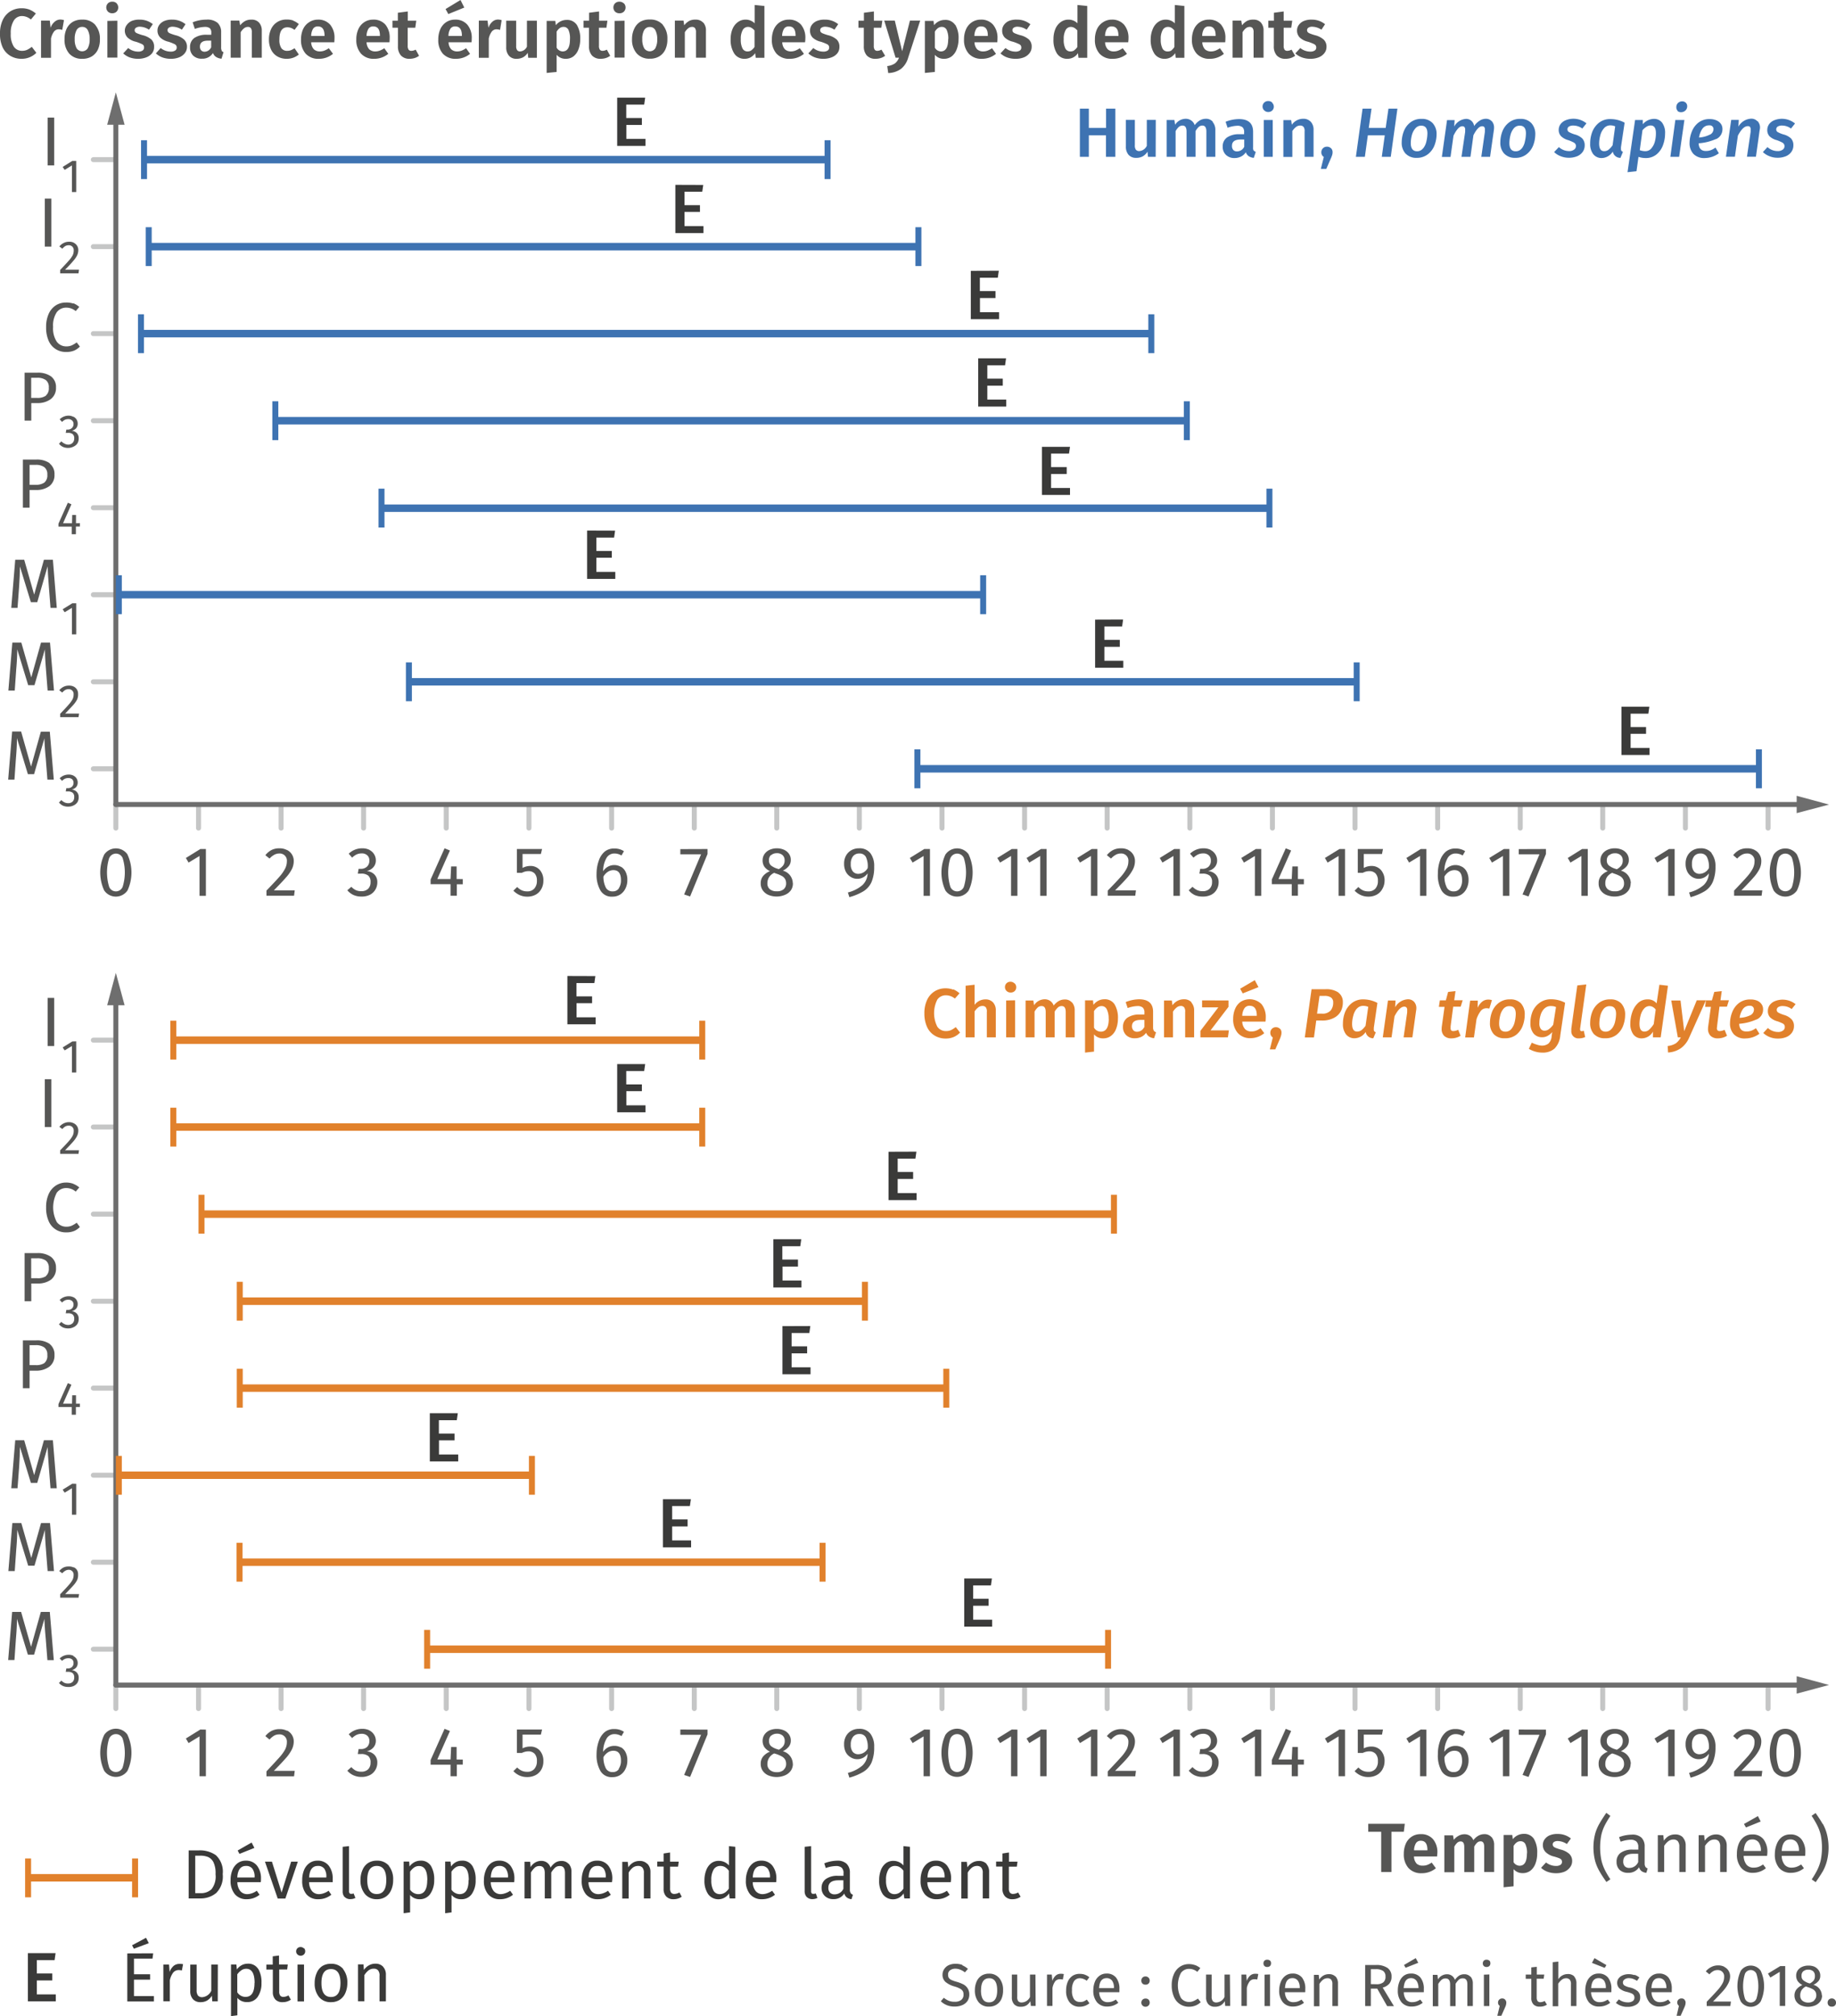 <svg xmlns="http://www.w3.org/2000/svg" viewBox="0 0 184.319 202.332"><title>EST.10.INF20_v2</title><g><path fill="none" stroke="#c5c6c6" stroke-width=".5" stroke-miterlimit="10" d="M19.93 169.2v2.26" stroke-linecap="round"/><path fill="none" stroke="#c5c6c6" stroke-width=".5" stroke-miterlimit="10" d="M11.63 165.5H9.37" stroke-linecap="round"/><path fill="none" stroke="#c5c6c6" stroke-width=".5" stroke-miterlimit="10" d="M11.63 156.77H9.37" stroke-linecap="round"/><path fill="none" stroke="#c5c6c6" stroke-width=".5" stroke-miterlimit="10" d="M11.63 148.04H9.37" stroke-linecap="round"/><path fill="none" stroke="#c5c6c6" stroke-width=".5" stroke-miterlimit="10" d="M11.63 139.3H9.37" stroke-linecap="round"/><path fill="none" stroke="#c5c6c6" stroke-width=".5" stroke-miterlimit="10" d="M11.63 130.58H9.37" stroke-linecap="round"/><path fill="none" stroke="#c5c6c6" stroke-width=".5" stroke-miterlimit="10" d="M11.63 121.84H9.37" stroke-linecap="round"/><path fill="none" stroke="#c5c6c6" stroke-width=".5" stroke-miterlimit="10" d="M11.63 104.38H9.37" stroke-linecap="round"/><path fill="none" stroke="#c5c6c6" stroke-width=".5" stroke-miterlimit="10" d="M11.63 113.1H9.37" stroke-linecap="round"/><path fill="#565655" d="M141.03 183.02l-.1.8h-1.24v4.04h-1.03v-4.04h-1.3v-.8zM144.27 186.3h-2.32a1.1 1.1 0 0 0 .27.72.86.86 0 0 0 .6.2 1.28 1.28 0 0 0 .46-.07 2.08 2.08 0 0 0 .45-.24l.42.57a2.18 2.18 0 0 1-1.4.5 1.7 1.7 0 0 1-1.35-.52 2.05 2.05 0 0 1-.47-1.42 2.5 2.5 0 0 1 .2-1.02 1.64 1.64 0 0 1 .58-.7 1.58 1.58 0 0 1 .9-.26 1.56 1.56 0 0 1 1.25.5 2.02 2.02 0 0 1 .44 1.38c0 .05-.02.18-.03.4zm-.97-.66q0-.92-.67-.92a.56.56 0 0 0-.47.23 1.4 1.4 0 0 0-.2.73h1.34zM149.73 184.34a1.2 1.2 0 0 1 .27.82v2.7h-1v-2.53q0-.55-.36-.55a.5.5 0 0 0-.34.13 1.52 1.52 0 0 0-.3.4v2.56h-1v-2.53q0-.55-.36-.55a.5.5 0 0 0-.34.13 1.5 1.5 0 0 0-.3.4v2.56h-1v-3.7h.87l.08.45a1.52 1.52 0 0 1 .47-.4 1.2 1.2 0 0 1 .6-.16.94.94 0 0 1 .55.16.9.9 0 0 1 .34.44 1.66 1.66 0 0 1 .5-.45 1.24 1.24 0 0 1 .62-.16.9.9 0 0 1 .7.3zM154 184.55a2.6 2.6 0 0 1 .32 1.45 2.78 2.78 0 0 1-.17 1 1.6 1.6 0 0 1-.5.72 1.26 1.26 0 0 1-.8.25 1.16 1.16 0 0 1-.9-.4v1.72l-1 .1v-5.25h.87l.05.43a1.37 1.37 0 0 1 .5-.4 1.34 1.34 0 0 1 .58-.14 1.16 1.16 0 0 1 1.04.5zm-.7 1.45a2.03 2.03 0 0 0-.17-.95.53.53 0 0 0-.5-.28.64.64 0 0 0-.38.13 1.18 1.18 0 0 0-.3.35v1.62a.72.72 0 0 0 .6.36q.74 0 .74-1.23zM157.7 184.5l-.4.55a1.73 1.73 0 0 0-.9-.3.67.67 0 0 0-.4.1.28.28 0 0 0-.12.25.3.3 0 0 0 .06.18.56.56 0 0 0 .22.15 4.94 4.94 0 0 0 .5.17 2.07 2.07 0 0 1 .87.43.96.96 0 0 1 .3.74 1 1 0 0 1-.23.64 1.33 1.33 0 0 1-.57.43 2.2 2.2 0 0 1-.82.14 2.43 2.43 0 0 1-.84-.14 1.97 1.97 0 0 1-.66-.4l.5-.54a1.6 1.6 0 0 0 1 .35.8.8 0 0 0 .43-.1.34.34 0 0 0 .17-.3.38.38 0 0 0-.07-.24.58.58 0 0 0-.23-.14 4.22 4.22 0 0 0-.52-.17 1.77 1.77 0 0 1-.83-.45.98.98 0 0 1-.27-.7.94.94 0 0 1 .18-.57 1.2 1.2 0 0 1 .5-.4 1.94 1.94 0 0 1 .8-.14 2.08 2.08 0 0 1 1.33.45zM161.67 182.23a8.96 8.96 0 0 0-.57.96 4.2 4.2 0 0 0-.34.95 6.5 6.5 0 0 0 0 2.5 4.33 4.33 0 0 0 .34.98 8.18 8.18 0 0 0 .57.97l-.4.27q-.46-.65-.7-1.08a4.45 4.45 0 0 1-.43-1.02 5.54 5.54 0 0 1 0-2.74 4.46 4.46 0 0 1 .42-1q.25-.44.7-1.1zM165.18 187.33a.47.47 0 0 0 .23.17l-.13.44a1 1 0 0 1-.47-.16.74.74 0 0 1-.26-.4 1.24 1.24 0 0 1-1.1.56 1.18 1.18 0 0 1-.86-.3 1.08 1.08 0 0 1-.3-.8 1.06 1.06 0 0 1 .4-.9 1.98 1.98 0 0 1 1.2-.33h.58v-.26a.72.72 0 0 0-.2-.56.85.85 0 0 0-.57-.17 3.24 3.24 0 0 0-1 .2l-.16-.46a3.7 3.7 0 0 1 1.27-.25 1.33 1.33 0 0 1 .98.3 1.22 1.22 0 0 1 .32.9v1.7a.58.58 0 0 0 .08.33zm-.72-.44v-.86h-.48q-1.02 0-1.02.76a.7.7 0 0 0 .16.5.63.63 0 0 0 .47.16.96.96 0 0 0 .86-.57zM168.95 184.4a1.15 1.15 0 0 1 .28.8v2.66h-.64v-2.55a.82.82 0 0 0-.16-.55.56.56 0 0 0-.43-.16.84.84 0 0 0-.5.16 1.73 1.73 0 0 0-.43.48v2.62h-.64v-3.7h.55l.06.56a1.46 1.46 0 0 1 .48-.47 1.26 1.26 0 0 1 .64-.16 1.03 1.03 0 0 1 .8.3zM173.05 184.4a1.15 1.15 0 0 1 .3.8v2.66h-.66v-2.55a.82.82 0 0 0-.15-.55.56.56 0 0 0-.44-.16.84.84 0 0 0-.5.16 1.73 1.73 0 0 0-.43.48v2.62h-.64v-3.7h.55l.06.56a1.46 1.46 0 0 1 .5-.47 1.26 1.26 0 0 1 .63-.16 1.03 1.03 0 0 1 .78.3zM177.4 186.24h-2.35a1.44 1.44 0 0 0 .3.9.9.9 0 0 0 .7.28 1.5 1.5 0 0 0 .5-.08 2.02 2.02 0 0 0 .45-.24l.28.38a2.04 2.04 0 0 1-1.28.46 1.5 1.5 0 0 1-1.2-.5 2.06 2.06 0 0 1-.43-1.4 2.63 2.63 0 0 1 .18-1 1.6 1.6 0 0 1 .53-.7 1.35 1.35 0 0 1 .82-.25 1.37 1.37 0 0 1 1.13.47 2.07 2.07 0 0 1 .4 1.34c0 .1-.02.22-.03.34zm-.62-.52a1.36 1.36 0 0 0-.22-.83.77.77 0 0 0-.65-.3q-.78 0-.85 1.16h1.73zm-.3-3.47l.28.54-1.48.6-.2-.35zM181.22 186.24h-2.35a1.44 1.44 0 0 0 .3.9.9.9 0 0 0 .7.28 1.5 1.5 0 0 0 .48-.08 2.02 2.02 0 0 0 .47-.24l.28.38a2.04 2.04 0 0 1-1.3.46 1.5 1.5 0 0 1-1.2-.5 2.06 2.06 0 0 1-.42-1.4 2.63 2.63 0 0 1 .2-1 1.6 1.6 0 0 1 .52-.7 1.35 1.35 0 0 1 .8-.25 1.37 1.37 0 0 1 1.14.47 2.07 2.07 0 0 1 .4 1.34c0 .1 0 .22-.02.34zm-.62-.52a1.36 1.36 0 0 0-.22-.83.77.77 0 0 0-.65-.3q-.8 0-.86 1.16h1.73zM183 183.03a4.48 4.48 0 0 1 .4 1 5.55 5.55 0 0 1 0 2.75 4.47 4.47 0 0 1-.4 1q-.26.44-.72 1.1l-.4-.28a8.2 8.2 0 0 0 .57-.97 4.33 4.33 0 0 0 .34-.97 6.5 6.5 0 0 0 0-2.5 4.2 4.2 0 0 0-.35-.97 8.98 8.98 0 0 0-.57-.97l.4-.28q.46.65.7 1.08z"/><g fill="#565655" style="isolation:isolate"><path d="M2.95.96a2.37 2.37 0 0 1 .65.4l-.5.6a1.38 1.38 0 0 0-.9-.35.96.96 0 0 0-.8.43 2.3 2.3 0 0 0-.32 1.33 2.26 2.26 0 0 0 .3 1.3.97.97 0 0 0 .84.43 1.18 1.18 0 0 0 .5-.1 2.4 2.4 0 0 0 .47-.3l.46.6a2.07 2.07 0 0 1-1.48.6 2.18 2.18 0 0 1-1.14-.3 1.97 1.97 0 0 1-.77-.86A3.18 3.18 0 0 1 0 3.36 3.06 3.06 0 0 1 .28 2a2.03 2.03 0 0 1 .77-.87 2.1 2.1 0 0 1 1.1-.3 2.18 2.18 0 0 1 .8.13zM6.42 2.03L6.25 3a1.37 1.37 0 0 0-.33-.06.6.6 0 0 0-.5.23 1.77 1.77 0 0 0-.3.7V5.8h-1V2.07H5l.08.72a1.34 1.34 0 0 1 .4-.6.87.87 0 0 1 .57-.23 1.42 1.42 0 0 1 .37.06zM9.56 2.5a2.1 2.1 0 0 1 .47 1.43 2.36 2.36 0 0 1-.2 1.04 1.6 1.6 0 0 1-.63.7 1.8 1.8 0 0 1-.95.23 1.67 1.67 0 0 1-1.3-.52 2.08 2.08 0 0 1-.47-1.45 2.36 2.36 0 0 1 .2-1.03 1.6 1.6 0 0 1 .62-.7 1.8 1.8 0 0 1 .96-.23 1.66 1.66 0 0 1 1.3.52zM7.7 3a1.8 1.8 0 0 0-.2.93 1.8 1.8 0 0 0 .2.93.67.67 0 0 0 1.1 0 1.8 1.8 0 0 0 .2-.93A1.83 1.83 0 0 0 8.8 3a.6.6 0 0 0-.54-.3.62.62 0 0 0-.56.3zM11.7.33a.6.6 0 0 1 0 .84.6.6 0 0 1-.42.16.6.6 0 0 1-.44-.16.6.6 0 0 1 0-.84.6.6 0 0 1 .44-.16.6.6 0 0 1 .43.16zm.08 1.75v3.7h-1V2.1zM15.34 2.42l-.38.56a1.73 1.73 0 0 0-.92-.3.67.67 0 0 0-.38.1.28.28 0 0 0-.14.24.3.3 0 0 0 .06.2.56.56 0 0 0 .23.14 4.94 4.94 0 0 0 .5.17 2.07 2.07 0 0 1 .88.43.96.96 0 0 1 .28.74 1 1 0 0 1-.2.64 1.33 1.33 0 0 1-.6.42 2.2 2.2 0 0 1-.8.14 2.43 2.43 0 0 1-.85-.14 1.97 1.97 0 0 1-.65-.4l.5-.54a1.6 1.6 0 0 0 .98.36.8.8 0 0 0 .45-.1.34.34 0 0 0 .16-.3.38.38 0 0 0-.06-.24.58.58 0 0 0-.23-.15 4.22 4.22 0 0 0-.53-.2 1.77 1.77 0 0 1-.83-.42.98.98 0 0 1-.28-.7.94.94 0 0 1 .2-.57 1.2 1.2 0 0 1 .5-.4 1.94 1.94 0 0 1 .77-.13 2.08 2.08 0 0 1 1.34.45zM18.63 2.42l-.37.56a1.73 1.73 0 0 0-.93-.3.67.67 0 0 0-.38.1.28.28 0 0 0-.13.24.3.3 0 0 0 .06.2.56.56 0 0 0 .22.14 4.95 4.95 0 0 0 .5.17 2.07 2.07 0 0 1 .87.43.96.96 0 0 1 .3.74 1 1 0 0 1-.22.64 1.33 1.33 0 0 1-.58.42 2.2 2.2 0 0 1-.8.14 2.43 2.43 0 0 1-.87-.14 1.97 1.97 0 0 1-.65-.4l.48-.54a1.6 1.6 0 0 0 1 .36.8.8 0 0 0 .44-.1.34.34 0 0 0 .17-.3.38.38 0 0 0-.07-.24.58.58 0 0 0-.23-.15 4.22 4.22 0 0 0-.52-.2 1.77 1.77 0 0 1-.83-.42.98.98 0 0 1-.28-.7.94.94 0 0 1 .18-.57 1.2 1.2 0 0 1 .52-.4 1.94 1.94 0 0 1 .77-.13 2.08 2.08 0 0 1 1.33.45zM22.24 5.08a.37.37 0 0 0 .2.15l-.2.66a1.22 1.22 0 0 1-.54-.17.8.8 0 0 1-.32-.4 1.23 1.23 0 0 1-1.1.57 1.2 1.2 0 0 1-.9-.32 1.1 1.1 0 0 1-.3-.83 1.08 1.08 0 0 1 .43-.93 2.12 2.12 0 0 1 1.28-.32h.42v-.18a.6.6 0 0 0-.15-.48.8.8 0 0 0-.5-.13 3.22 3.22 0 0 0-1 .2l-.22-.66a3.7 3.7 0 0 1 1.38-.27 1.6 1.6 0 0 1 1.12.32 1.25 1.25 0 0 1 .36.96v1.5a.62.62 0 0 0 .06.32zm-1.04-.3v-.7h-.33q-.8 0-.8.6a.55.55 0 0 0 .12.37.45.45 0 0 0 .34.14.73.73 0 0 0 .66-.43zM26 2.26a1.17 1.17 0 0 1 .28.83v2.7h-1V3.24a.67.67 0 0 0-.1-.42.37.37 0 0 0-.3-.12.62.62 0 0 0-.38.14 1.4 1.4 0 0 0-.34.4v2.55h-1V2.07h.87l.08.47a1.64 1.64 0 0 1 .52-.44 1.3 1.3 0 0 1 .62-.13.98.98 0 0 1 .76.3zM29.44 2.08a1.8 1.8 0 0 1 .56.34l-.43.58a1.37 1.37 0 0 0-.36-.2 1.08 1.08 0 0 0-.36-.06q-.8 0-.8 1.22a1.48 1.48 0 0 0 .2.88.7.7 0 0 0 .6.26 1.04 1.04 0 0 0 .35-.06 2 2 0 0 0 .37-.2l.43.63a1.87 1.87 0 0 1-1.22.43 1.83 1.83 0 0 1-.94-.24 1.57 1.57 0 0 1-.62-.67A2.28 2.28 0 0 1 27 3.95a2.37 2.37 0 0 1 .22-1.04 1.65 1.65 0 0 1 .62-.7 1.72 1.72 0 0 1 .93-.25 1.94 1.94 0 0 1 .67.1zM33.54 4.24h-2.3a1.1 1.1 0 0 0 .26.7.86.86 0 0 0 .6.22 1.28 1.28 0 0 0 .46-.08 2.08 2.08 0 0 0 .45-.24l.42.56a2.18 2.18 0 0 1-1.4.5 1.7 1.7 0 0 1-1.35-.52 2.05 2.05 0 0 1-.46-1.42 2.5 2.5 0 0 1 .2-1.02 1.64 1.64 0 0 1 .6-.7 1.58 1.58 0 0 1 .9-.27 1.56 1.56 0 0 1 1.22.5 2.02 2.02 0 0 1 .44 1.38c0 .05 0 .18-.02.4zm-.96-.67q0-.92-.67-.92a.56.56 0 0 0-.47.22 1.4 1.4 0 0 0-.2.74h1.35zM39.1 4.24h-2.3a1.1 1.1 0 0 0 .26.7.86.86 0 0 0 .6.22 1.28 1.28 0 0 0 .46-.08 2.08 2.08 0 0 0 .46-.24l.4.56a2.18 2.18 0 0 1-1.4.5 1.7 1.7 0 0 1-1.34-.52 2.05 2.05 0 0 1-.47-1.42 2.5 2.5 0 0 1 .2-1.02 1.64 1.64 0 0 1 .58-.7 1.58 1.58 0 0 1 .9-.27 1.56 1.56 0 0 1 1.24.5 2.02 2.02 0 0 1 .43 1.38c0 .05 0 .18-.02.4zm-.96-.67q0-.92-.66-.92a.56.56 0 0 0-.48.22 1.4 1.4 0 0 0-.2.74h1.34zM42.07 5.6a1.57 1.57 0 0 1-.46.23 1.8 1.8 0 0 1-.5.07 1.14 1.14 0 0 1-.86-.33 1.36 1.36 0 0 1-.3-.94V2.78h-.55v-.7h.54v-.8l1-.13v.93h.85l-.1.7h-.76V4.6a.64.64 0 0 0 .1.4.33.33 0 0 0 .27.1.9.9 0 0 0 .43-.12zM47.33 4.24h-2.3a1.1 1.1 0 0 0 .26.7.86.86 0 0 0 .6.22 1.28 1.28 0 0 0 .45-.08 2.08 2.08 0 0 0 .45-.24l.4.56a2.18 2.18 0 0 1-1.4.5 1.7 1.7 0 0 1-1.34-.52A2.05 2.05 0 0 1 44 3.96a2.5 2.5 0 0 1 .2-1.02 1.64 1.64 0 0 1 .57-.7 1.58 1.58 0 0 1 .9-.27 1.56 1.56 0 0 1 1.24.5 2.02 2.02 0 0 1 .45 1.38c0 .05 0 .18-.02.4zM46.23 0l.38.76-1.6.65-.28-.5zm.14 3.57q0-.92-.67-.92a.56.56 0 0 0-.48.22 1.4 1.4 0 0 0-.2.74h1.35zM50.36 2.03L50.2 3a1.37 1.37 0 0 0-.33-.06.6.6 0 0 0-.5.23 1.77 1.77 0 0 0-.3.7V5.8h-1V2.07h.87l.1.72a1.34 1.34 0 0 1 .38-.6.87.87 0 0 1 .57-.23 1.42 1.42 0 0 1 .36.06zM53.9 5.8h-.87l-.05-.5a1.3 1.3 0 0 1-.47.45 1.36 1.36 0 0 1-.64.15.97.97 0 0 1-.77-.3 1.25 1.25 0 0 1-.28-.85V2.08h1v2.54a.67.67 0 0 0 .1.42.37.37 0 0 0 .3.12.8.8 0 0 0 .68-.48v-2.6h1zM57.9 2.48a2.6 2.6 0 0 1 .35 1.45 2.78 2.78 0 0 1-.17 1 1.6 1.6 0 0 1-.5.72 1.26 1.26 0 0 1-.8.25 1.16 1.16 0 0 1-.9-.4v1.72l-1 .1V2.1h.87l.05.43a1.37 1.37 0 0 1 .5-.4 1.34 1.34 0 0 1 .57-.13 1.16 1.16 0 0 1 1.04.5zm-.68 1.45a2.03 2.03 0 0 0-.16-.95.53.53 0 0 0-.5-.28.64.64 0 0 0-.38.13 1.18 1.18 0 0 0-.3.35v1.6a.72.72 0 0 0 .6.38q.74 0 .74-1.23zM61.26 5.6a1.57 1.57 0 0 1-.46.23 1.8 1.8 0 0 1-.5.07 1.14 1.14 0 0 1-.87-.33 1.36 1.36 0 0 1-.3-.94V2.78h-.55v-.7h.56v-.8l1-.13v.93h.84l-.1.7h-.75V4.6a.64.64 0 0 0 .1.4.33.33 0 0 0 .27.1.9.9 0 0 0 .42-.12zM62.63.33a.6.6 0 0 1 0 .84.6.6 0 0 1-.44.16.6.6 0 0 1-.44-.16.6.6 0 0 1 0-.84.6.6 0 0 1 .43-.16.6.6 0 0 1 .43.16zm.07 1.75v3.7h-1V2.1zM66.54 2.5A2.1 2.1 0 0 1 67 3.92a2.36 2.36 0 0 1-.2 1.04 1.6 1.6 0 0 1-.62.7 1.8 1.8 0 0 1-.95.23 1.67 1.67 0 0 1-1.3-.52 2.08 2.08 0 0 1-.48-1.45 2.36 2.36 0 0 1 .22-1.03 1.6 1.6 0 0 1 .6-.7 1.8 1.8 0 0 1 .97-.23 1.66 1.66 0 0 1 1.3.52zm-1.86.5a1.8 1.8 0 0 0-.2.93 1.8 1.8 0 0 0 .2.93.67.67 0 0 0 1.1 0 1.8 1.8 0 0 0 .2-.93 1.83 1.83 0 0 0-.2-.92.6.6 0 0 0-.54-.3.62.62 0 0 0-.56.3zM70.6 2.26a1.17 1.17 0 0 1 .27.83v2.7h-1V3.24a.67.67 0 0 0-.1-.42.37.37 0 0 0-.3-.12.62.62 0 0 0-.38.14 1.4 1.4 0 0 0-.34.4v2.55h-1V2.07h.87l.07.47a1.64 1.64 0 0 1 .5-.44 1.3 1.3 0 0 1 .64-.13.98.98 0 0 1 .76.3zM76.74.6v5.2h-.87l-.06-.47a1.23 1.23 0 0 1-1.05.57 1.2 1.2 0 0 1-1.05-.53 2.52 2.52 0 0 1-.36-1.44 2.62 2.62 0 0 1 .18-1 1.6 1.6 0 0 1 .53-.7 1.3 1.3 0 0 1 .8-.26 1.26 1.26 0 0 1 .9.37V.5zm-1.32 4.45a1.16 1.16 0 0 0 .33-.34V3.06a1.16 1.16 0 0 0-.3-.26.68.68 0 0 0-.35-.1.6.6 0 0 0-.53.3 1.76 1.76 0 0 0-.2.93 1.9 1.9 0 0 0 .18.95.55.55 0 0 0 .5.28.7.7 0 0 0 .37-.1zM80.83 4.24h-2.3a1.1 1.1 0 0 0 .26.7.86.86 0 0 0 .6.22 1.28 1.28 0 0 0 .45-.08 2.08 2.08 0 0 0 .45-.24l.42.56a2.18 2.18 0 0 1-1.4.5 1.7 1.7 0 0 1-1.36-.52 2.05 2.05 0 0 1-.46-1.42 2.5 2.5 0 0 1 .2-1.02 1.64 1.64 0 0 1 .58-.7 1.58 1.58 0 0 1 .9-.27 1.56 1.56 0 0 1 1.24.5 2.02 2.02 0 0 1 .44 1.38c0 .05 0 .18-.03.4zm-.96-.67q0-.92-.67-.92a.56.56 0 0 0-.48.22 1.4 1.4 0 0 0-.2.74h1.35zM84.15 2.42l-.38.56a1.73 1.73 0 0 0-.92-.3.67.67 0 0 0-.38.1.28.28 0 0 0-.13.24.3.3 0 0 0 .06.2.56.56 0 0 0 .22.14 4.95 4.95 0 0 0 .5.17 2.07 2.07 0 0 1 .87.43.96.96 0 0 1 .28.74 1 1 0 0 1-.2.64 1.33 1.33 0 0 1-.6.42 2.2 2.2 0 0 1-.8.14 2.43 2.43 0 0 1-.86-.14 1.97 1.97 0 0 1-.66-.4l.5-.54a1.6 1.6 0 0 0 1 .36.8.8 0 0 0 .43-.1.34.34 0 0 0 .16-.3.38.38 0 0 0-.07-.24.58.58 0 0 0-.24-.15 4.22 4.22 0 0 0-.52-.2 1.77 1.77 0 0 1-.83-.42.98.98 0 0 1-.26-.7.94.94 0 0 1 .18-.57 1.2 1.2 0 0 1 .52-.4 1.94 1.94 0 0 1 .77-.13 2.08 2.08 0 0 1 1.35.45zM88.86 5.6a1.57 1.57 0 0 1-.46.23 1.8 1.8 0 0 1-.5.07 1.14 1.14 0 0 1-.88-.33 1.36 1.36 0 0 1-.3-.94V2.78h-.54v-.7h.55v-.8l1-.13v.93h.85l-.1.7h-.76V4.6a.64.64 0 0 0 .1.4.33.33 0 0 0 .27.1.9.9 0 0 0 .4-.12zM91.17 5.8a2.2 2.2 0 0 1-.7 1.1 2.27 2.27 0 0 1-1.3.43l-.1-.7a1.74 1.74 0 0 0 .78-.27 1.3 1.3 0 0 0 .4-.57h-.34l-1.14-3.72h1.06l.74 3.07.78-3.07h1.03zM95.9 2.48a2.6 2.6 0 0 1 .33 1.45 2.78 2.78 0 0 1-.18 1 1.6 1.6 0 0 1-.5.72 1.26 1.26 0 0 1-.8.25 1.16 1.16 0 0 1-.9-.4v1.72l-1 .1V2.1h.87l.05.43a1.37 1.37 0 0 1 .5-.4 1.34 1.34 0 0 1 .58-.13 1.16 1.16 0 0 1 1.04.5zm-.7 1.45a2.03 2.03 0 0 0-.17-.95.53.53 0 0 0-.5-.28.64.64 0 0 0-.38.13 1.18 1.18 0 0 0-.3.35v1.6a.72.72 0 0 0 .6.38q.74 0 .74-1.23zM100.13 4.24h-2.3a1.1 1.1 0 0 0 .26.7.86.86 0 0 0 .6.22 1.28 1.28 0 0 0 .45-.08 2.08 2.08 0 0 0 .45-.24l.4.56a2.18 2.18 0 0 1-1.4.5 1.7 1.7 0 0 1-1.34-.52 2.05 2.05 0 0 1-.47-1.42 2.5 2.5 0 0 1 .2-1.02 1.64 1.64 0 0 1 .58-.7 1.58 1.58 0 0 1 .9-.27 1.56 1.56 0 0 1 1.23.5 2.02 2.02 0 0 1 .45 1.38c0 .05 0 .18-.02.4zm-.96-.67q0-.92-.67-.92a.56.56 0 0 0-.48.22 1.4 1.4 0 0 0-.2.74h1.35zM103.45 2.42l-.38.56a1.73 1.73 0 0 0-.92-.3.67.67 0 0 0-.38.1.28.28 0 0 0-.13.24.3.3 0 0 0 .06.2.56.56 0 0 0 .22.14 4.95 4.95 0 0 0 .5.17 2.07 2.07 0 0 1 .87.43.96.96 0 0 1 .28.74 1 1 0 0 1-.22.64 1.33 1.33 0 0 1-.57.42 2.2 2.2 0 0 1-.83.14 2.43 2.43 0 0 1-.85-.14 1.97 1.97 0 0 1-.66-.4l.5-.54a1.6 1.6 0 0 0 1 .36.8.8 0 0 0 .43-.1.34.34 0 0 0 .16-.3.38.38 0 0 0-.07-.24.58.58 0 0 0-.24-.15 4.22 4.22 0 0 0-.52-.2 1.77 1.77 0 0 1-.83-.42.98.98 0 0 1-.26-.7.94.94 0 0 1 .18-.57 1.2 1.2 0 0 1 .5-.4 1.94 1.94 0 0 1 .8-.13 2.08 2.08 0 0 1 1.33.45zM109.15.6v5.2h-.88l-.05-.47a1.23 1.23 0 0 1-1.07.57 1.2 1.2 0 0 1-1.04-.53 2.52 2.52 0 0 1-.35-1.44 2.62 2.62 0 0 1 .18-1 1.6 1.6 0 0 1 .53-.7 1.3 1.3 0 0 1 .8-.26 1.26 1.26 0 0 1 .9.37V.5zm-1.32 4.45a1.16 1.16 0 0 0 .33-.34V3.06a1.16 1.16 0 0 0-.3-.26.68.68 0 0 0-.35-.1.6.6 0 0 0-.52.3 1.76 1.76 0 0 0-.2.93 1.9 1.9 0 0 0 .17.95.55.55 0 0 0 .5.28.7.7 0 0 0 .38-.1zM113.24 4.24h-2.3a1.1 1.1 0 0 0 .26.7.86.86 0 0 0 .6.22 1.28 1.28 0 0 0 .46-.08 2.08 2.08 0 0 0 .45-.24l.43.56a2.18 2.18 0 0 1-1.4.5 1.7 1.7 0 0 1-1.36-.52 2.05 2.05 0 0 1-.46-1.42 2.5 2.5 0 0 1 .2-1.02 1.64 1.64 0 0 1 .6-.7 1.58 1.58 0 0 1 .9-.27 1.56 1.56 0 0 1 1.22.5 2.02 2.02 0 0 1 .45 1.38c0 .05 0 .18-.03.4zm-.96-.67q0-.92-.67-.92a.56.56 0 0 0-.47.22 1.4 1.4 0 0 0-.2.74h1.35zM118.9.6v5.2h-.87l-.05-.47a1.23 1.23 0 0 1-1.07.57 1.2 1.2 0 0 1-1.03-.53 2.52 2.52 0 0 1-.36-1.44 2.62 2.62 0 0 1 .2-1 1.6 1.6 0 0 1 .52-.7 1.3 1.3 0 0 1 .8-.26 1.26 1.26 0 0 1 .9.37V.5zm-1.3 4.45a1.16 1.16 0 0 0 .3-.34V3.06a1.16 1.16 0 0 0-.28-.26.68.68 0 0 0-.35-.1.6.6 0 0 0-.54.3 1.76 1.76 0 0 0-.2.93 1.9 1.9 0 0 0 .18.95.55.55 0 0 0 .5.28.7.7 0 0 0 .4-.1zM123 4.24h-2.3a1.1 1.1 0 0 0 .26.7.86.86 0 0 0 .6.22 1.28 1.28 0 0 0 .46-.08 2.08 2.08 0 0 0 .45-.24l.4.56a2.18 2.18 0 0 1-1.4.5 1.7 1.7 0 0 1-1.34-.52 2.05 2.05 0 0 1-.47-1.42 2.5 2.5 0 0 1 .2-1.02 1.64 1.64 0 0 1 .58-.7 1.58 1.58 0 0 1 .9-.27 1.56 1.56 0 0 1 1.24.5 2.02 2.02 0 0 1 .44 1.38c0 .05 0 .18-.02.4zm-.96-.67q0-.92-.67-.92a.56.56 0 0 0-.48.22 1.4 1.4 0 0 0-.2.74h1.34zM126.58 2.26a1.17 1.17 0 0 1 .27.83v2.7h-1V3.24a.67.67 0 0 0-.1-.42.37.37 0 0 0-.3-.12.62.62 0 0 0-.38.14 1.4 1.4 0 0 0-.33.4v2.55h-1V2.07h.87l.08.47a1.64 1.64 0 0 1 .5-.44 1.3 1.3 0 0 1 .64-.13.98.98 0 0 1 .76.3zM130.02 5.6a1.57 1.57 0 0 1-.46.23 1.8 1.8 0 0 1-.5.07 1.14 1.14 0 0 1-.88-.33 1.36 1.36 0 0 1-.3-.94V2.78h-.55v-.7h.56v-.8l.98-.13v.93h.86l-.1.7h-.76V4.6a.64.64 0 0 0 .1.4.33.33 0 0 0 .27.1.9.9 0 0 0 .42-.12zM133.03 2.42l-.37.56a1.73 1.73 0 0 0-.93-.3.67.67 0 0 0-.38.1.28.28 0 0 0-.13.24.3.3 0 0 0 .06.2.56.56 0 0 0 .22.14 4.94 4.94 0 0 0 .5.17 2.07 2.07 0 0 1 .87.43.96.96 0 0 1 .3.74 1 1 0 0 1-.22.64 1.33 1.33 0 0 1-.58.42 2.2 2.2 0 0 1-.8.14 2.43 2.43 0 0 1-.87-.14 1.97 1.97 0 0 1-.66-.4l.5-.54a1.6 1.6 0 0 0 1 .36.8.8 0 0 0 .43-.1.34.34 0 0 0 .17-.3.38.38 0 0 0-.07-.24.58.58 0 0 0-.23-.15 4.22 4.22 0 0 0-.52-.2 1.77 1.77 0 0 1-.83-.42.98.98 0 0 1-.28-.7.94.94 0 0 1 .18-.57 1.2 1.2 0 0 1 .52-.4 1.94 1.94 0 0 1 .77-.13 2.08 2.08 0 0 1 1.33.45z"/></g><g fill="#565655" style="isolation:isolate"><path d="M5.4 166.6h-.64l-.17-2.18q-.12-1.3-.13-1.97l-1.04 3.6H2.8l-1.1-3.6q0 .87-.1 2l-.15 2.14H.82l.4-4.83h.9l1 3.5.98-3.5H5zM7.38 166.2a.77.77 0 0 1 .32.3.75.75 0 0 1 .1.38.68.68 0 0 1-.16.47.84.84 0 0 1-.44.25.8.8 0 0 1 .5.23.72.72 0 0 1 .2.53.94.94 0 0 1-.12.5.9.9 0 0 1-.38.33 1.22 1.22 0 0 1-.56.1 1.3 1.3 0 0 1-.52-.1 1.14 1.14 0 0 1-.4-.3l.24-.24a1.1 1.1 0 0 0 .32.23.83.83 0 0 0 .35.06.63.63 0 0 0 .46-.16.6.6 0 0 0 .16-.45.52.52 0 0 0-.16-.43.73.73 0 0 0-.46-.13H6.6l.06-.34h.16a.58.58 0 0 0 .4-.14.52.52 0 0 0 .16-.4.45.45 0 0 0-.14-.36.54.54 0 0 0-.38-.12.84.84 0 0 0-.33.06 1.1 1.1 0 0 0-.3.2l-.24-.24a1.28 1.28 0 0 1 .88-.37 1.07 1.07 0 0 1 .5.1z"/></g><g fill="#565655" style="isolation:isolate"><path d="M5.42 157.66h-.64l-.17-2.18q-.1-1.28-.1-1.96l-1.05 3.6h-.63l-1.1-3.6q0 .86-.1 2l-.15 2.14H.84l.4-4.82h.9l1 3.5.98-3.5h.9zM7.4 157.27a.82.82 0 0 1 .34.3.83.83 0 0 1 .1.44 1.23 1.23 0 0 1-.1.56 2.67 2.67 0 0 1-.4.56q-.27.3-.8.84h1.4l-.06.36H6.04v-.34q.62-.65.88-.95a2.64 2.64 0 0 0 .37-.52 1.07 1.07 0 0 0 .1-.47.48.48 0 0 0-.5-.52.7.7 0 0 0-.34.1 1.25 1.25 0 0 0-.3.25l-.3-.22a1.27 1.27 0 0 1 .43-.36 1.15 1.15 0 0 1 .52-.1 1.03 1.03 0 0 1 .5.1z"/></g><g fill="#565655" style="isolation:isolate"><path d="M5.7 149.35h-.63l-.17-2.18q-.1-1.28-.12-1.96l-1.04 3.6H3.1L2 145.2q0 .88-.08 2.02l-.16 2.13h-.63l.4-4.82h.9l1 3.5.98-3.5h.9zM7.65 148.9v3.1h-.43v-2.65l-.73.44-.2-.3.97-.6z"/></g><g fill="#565655" style="isolation:isolate"><path d="M4.97 134.86a1.32 1.32 0 0 1 .5 1.12 1.38 1.38 0 0 1-.52 1.17 2.2 2.2 0 0 1-1.36.4h-.62v1.76H2.3v-4.8H3.6a2.24 2.24 0 0 1 1.4.36zm-.52 1.93a.94.94 0 0 0 .3-.82.88.88 0 0 0-.3-.75 1.43 1.43 0 0 0-.88-.23h-.6v2h.6a1.48 1.48 0 0 0 .88-.2zM8.02 140.86v.34h-.4v.77H7.2v-.77H5.87v-.3l.94-2.1.36.16-.84 1.9h.9l.02-.84h.38v.84z"/></g><g fill="#565655" style="isolation:isolate"><path d="M5.12 126.13a1.32 1.32 0 0 1 .5 1.1 1.38 1.38 0 0 1-.52 1.2 2.2 2.2 0 0 1-1.36.37h-.6v1.78h-.67v-4.83h1.27a2.24 2.24 0 0 1 1.38.38zm-.52 1.93a.94.94 0 0 0 .3-.8.88.88 0 0 0-.3-.76 1.43 1.43 0 0 0-.87-.23h-.6v2h.58a1.48 1.48 0 0 0 .9-.2zM7.38 130.18a.77.77 0 0 1 .32.3.75.75 0 0 1 .1.4.68.68 0 0 1-.16.45.84.84 0 0 1-.44.25.8.8 0 0 1 .5.23.72.72 0 0 1 .2.54.94.94 0 0 1-.12.5.9.9 0 0 1-.38.33 1.22 1.22 0 0 1-.56.13 1.3 1.3 0 0 1-.52-.1 1.14 1.14 0 0 1-.4-.32l.24-.24a1.1 1.1 0 0 0 .32.23.83.83 0 0 0 .35.08.63.63 0 0 0 .46-.17.6.6 0 0 0 .16-.45.52.52 0 0 0-.16-.43.73.73 0 0 0-.46-.12H6.6l.06-.34h.16a.58.58 0 0 0 .4-.14.52.52 0 0 0 .16-.4.45.45 0 0 0-.14-.35.54.54 0 0 0-.38-.13.84.84 0 0 0-.33.06 1.1 1.1 0 0 0-.3.22l-.24-.26a1.28 1.28 0 0 1 .9-.37 1.07 1.07 0 0 1 .48.1z"/></g><path fill="#565655" d="M7.36 118.8a2.18 2.18 0 0 1 .6.36l-.36.42a1.46 1.46 0 0 0-.93-.36 1.18 1.18 0 0 0-.97.47 3.16 3.16 0 0 0 0 2.94 1.16 1.16 0 0 0 .97.47 1.3 1.3 0 0 0 .53-.1 2.85 2.85 0 0 0 .5-.3l.32.43a1.8 1.8 0 0 1-.57.4 2 2 0 0 1-.8.14 1.85 1.85 0 0 1-1.77-1.14 3.26 3.26 0 0 1-.25-1.36 3.15 3.15 0 0 1 .26-1.35 1.96 1.96 0 0 1 .72-.85 1.86 1.86 0 0 1 1-.3 2.1 2.1 0 0 1 .74.12z" style="isolation:isolate"/><g fill="#565655" style="isolation:isolate"><path d="M5.15 108.3v4.8H4.5v-4.8zM7.4 112.72a.8.8 0 0 1 .46.74 1.22 1.22 0 0 1-.13.55 2.67 2.67 0 0 1-.4.57q-.26.3-.8.85h1.4l-.05.36H6.04v-.35q.62-.64.88-.94a2.65 2.65 0 0 0 .38-.54 1.07 1.07 0 0 0 .1-.48.48.48 0 0 0-.5-.52.7.7 0 0 0-.34.08 1.24 1.24 0 0 0-.3.26l-.3-.22a1.27 1.27 0 0 1 .44-.35 1.15 1.15 0 0 1 .52-.12 1.03 1.03 0 0 1 .5.12z"/></g><g fill="#565655" style="isolation:isolate"><path d="M5.44 100.14v4.83h-.66v-4.83zM7.65 104.5v3.13h-.43v-2.66l-.73.44-.2-.3.97-.6z"/></g><path fill="#565655" d="M20.67 173.57v4.68h-.64v-4l-1.1.67-.27-.46 1.45-.9z" style="isolation:isolate"/><path fill="none" stroke="#c5c6c6" stroke-width=".5" stroke-miterlimit="10" d="M11.63 169.2v2.26" stroke-linecap="round"/><path fill="#565655" d="M12.8 174.1a4.28 4.28 0 0 1 0 3.6 1.42 1.42 0 0 1-2.34 0 4.28 4.28 0 0 1 0-3.6 1.42 1.42 0 0 1 2.35 0zm-1.84.35a4.93 4.93 0 0 0 0 2.92.73.73 0 0 0 1.35 0 4.84 4.84 0 0 0 0-2.9.73.73 0 0 0-1.34-.02z" style="isolation:isolate"/><path fill="none" stroke="#c5c6c6" stroke-width=".5" stroke-miterlimit="10" d="M28.22 169.2v2.26" stroke-linecap="round"/><path fill="#565655" d="M28.82 173.66a1.22 1.22 0 0 1 .67 1.12 1.83 1.83 0 0 1-.2.8 4 4 0 0 1-.6.86q-.4.46-1.2 1.27h2.1l-.07.55h-2.77v-.5q.94-1 1.33-1.44a4.02 4.02 0 0 0 .55-.77 1.6 1.6 0 0 0 .17-.73.72.72 0 0 0-.77-.77 1.02 1.02 0 0 0-.5.12 1.83 1.83 0 0 0-.47.4l-.42-.35a1.94 1.94 0 0 1 .64-.53 1.73 1.73 0 0 1 .78-.17 1.56 1.56 0 0 1 .74.16z" style="isolation:isolate"/><path fill="none" stroke="#c5c6c6" stroke-width=".5" stroke-miterlimit="10" d="M36.5 169.2v2.26" stroke-linecap="round"/><path fill="#565655" d="M37.1 173.66a1.16 1.16 0 0 1 .46.43 1.13 1.13 0 0 1 .17.58 1 1 0 0 1-.25.7 1.25 1.25 0 0 1-.66.38 1.2 1.2 0 0 1 .76.34 1.08 1.08 0 0 1 .3.8 1.4 1.4 0 0 1-.2.73 1.34 1.34 0 0 1-.56.52 1.82 1.82 0 0 1-.84.18 1.93 1.93 0 0 1-.78-.16 1.72 1.72 0 0 1-.63-.47l.4-.36a1.6 1.6 0 0 0 .46.36 1.25 1.25 0 0 0 .53.1.94.94 0 0 0 .7-.24.9.9 0 0 0 .24-.67.8.8 0 0 0-.23-.66 1.1 1.1 0 0 0-.7-.2h-.35l.08-.5h.24a.87.87 0 0 0 .6-.2.78.78 0 0 0 .24-.6.67.67 0 0 0-.2-.53.8.8 0 0 0-.57-.2 1.25 1.25 0 0 0-.5.1 1.65 1.65 0 0 0-.46.33l-.34-.38a1.92 1.92 0 0 1 1.34-.55 1.6 1.6 0 0 1 .75.16z" style="isolation:isolate"/><path fill="none" stroke="#c5c6c6" stroke-width=".5" stroke-miterlimit="10" d="M44.8 169.2v2.26" stroke-linecap="round"/><path fill="#565655" d="M46.46 176.58v.5h-.6v1.17h-.63v-1.16h-2v-.47l1.4-3.13.54.22-1.27 2.86h1.33l.06-1.26h.55v1.26z" style="isolation:isolate"/><path fill="none" stroke="#c5c6c6" stroke-width=".5" stroke-miterlimit="10" d="M53.1 169.2v2.26" stroke-linecap="round"/><path fill="#565655" d="M54.3 174.07h-1.84v1.38a1.63 1.63 0 0 1 .75-.18 1.25 1.25 0 0 1 .98.4 1.55 1.55 0 0 1 .36 1.08 1.64 1.64 0 0 1-.2.82 1.42 1.42 0 0 1-.57.56 1.76 1.76 0 0 1-.85.2 1.84 1.84 0 0 1-.77-.15 2.05 2.05 0 0 1-.62-.44l.38-.37a1.6 1.6 0 0 0 .47.33 1.3 1.3 0 0 0 .54.1.9.9 0 0 0 .7-.27 1.13 1.13 0 0 0 .27-.8 1.02 1.02 0 0 0-.23-.74.84.84 0 0 0-.63-.24 1.4 1.4 0 0 0-.32.04 1.75 1.75 0 0 0-.33.12h-.5v-2.35h2.53z" style="isolation:isolate"/><path fill="none" stroke="#c5c6c6" stroke-width=".5" stroke-miterlimit="10" d="M61.4 169.2v2.26" stroke-linecap="round"/><path fill="#565655" d="M62.34 175.34a1.2 1.2 0 0 1 .46.5 1.76 1.76 0 0 1 .18.82 1.87 1.87 0 0 1-.2.88 1.46 1.46 0 0 1-.54.6 1.43 1.43 0 0 1-.75.2 1.3 1.3 0 0 1-1.2-.6 3.16 3.16 0 0 1-.4-1.7 3.85 3.85 0 0 1 .23-1.33 2 2 0 0 1 .6-.9 1.47 1.47 0 0 1 .95-.3 1.7 1.7 0 0 1 .97.28l-.25.43a1.35 1.35 0 0 0-.72-.2.9.9 0 0 0-.8.5 2.65 2.65 0 0 0-.32 1.28 1.32 1.32 0 0 1 1.12-.6 1.3 1.3 0 0 1 .66.16zm-.23 2.17a1.42 1.42 0 0 0 .23-.82q0-1-.76-1a1 1 0 0 0-.56.17 1.45 1.45 0 0 0-.44.47 2.38 2.38 0 0 0 .25 1.14.74.74 0 0 0 .7.36.7.7 0 0 0 .6-.3z" style="isolation:isolate"/><path fill="none" stroke="#c5c6c6" stroke-width=".5" stroke-miterlimit="10" d="M69.7 169.2v2.26" stroke-linecap="round"/><path fill="#565655" d="M71.03 173.57v.48l-1.75 4.27-.6-.2 1.7-4.03H68.3v-.53z" style="isolation:isolate"/><path fill="none" stroke="#c5c6c6" stroke-width=".5" stroke-miterlimit="10" d="M77.98 169.2v2.26" stroke-linecap="round"/><path fill="#565655" d="M79.6 177a1.2 1.2 0 0 1-.2.68 1.37 1.37 0 0 1-.6.48 2.16 2.16 0 0 1-1.67 0 1.32 1.32 0 0 1-.56-.46 1.2 1.2 0 0 1-.2-.7 1.13 1.13 0 0 1 .23-.72 1.74 1.74 0 0 1 .7-.5 1.4 1.4 0 0 1-.56-.45 1.12 1.12 0 0 1-.18-.63 1.08 1.08 0 0 1 .2-.65 1.25 1.25 0 0 1 .53-.42 1.75 1.75 0 0 1 .68-.13 1.8 1.8 0 0 1 .7.13 1.23 1.23 0 0 1 .52.4 1.04 1.04 0 0 1 .2.65.96.96 0 0 1-.2.6 1.74 1.74 0 0 1-.6.46 1.33 1.33 0 0 1 1 1.26zm-.93.6a.75.75 0 0 0 .25-.6.84.84 0 0 0-.1-.42.86.86 0 0 0-.3-.3 3.32 3.32 0 0 0-.62-.27l-.18-.05a1.24 1.24 0 0 0-.5.43 1.13 1.13 0 0 0-.18.63.74.74 0 0 0 .25.6 1.03 1.03 0 0 0 .68.22 1 1 0 0 0 .7-.22zm-1.26-3.43a.68.68 0 0 0-.2.54.63.63 0 0 0 .2.52 1.96 1.96 0 0 0 .66.32l.12.04a1.4 1.4 0 0 0 .45-.38.86.86 0 0 0 .14-.5.7.7 0 0 0-.2-.53.82.82 0 0 0-.6-.2.84.84 0 0 0-.56.2z" style="isolation:isolate"/><path fill="none" stroke="#c5c6c6" stroke-width=".5" stroke-miterlimit="10" d="M86.27 169.2v2.26" stroke-linecap="round"/><path fill="#565655" d="M87.38 173.98a2.1 2.1 0 0 1 .38 1.34 3.85 3.85 0 0 1-.26 1.54 2.1 2.1 0 0 1-.8.93 5.5 5.5 0 0 1-1.43.6l-.15-.48a3.56 3.56 0 0 0 1.44-.72 1.67 1.67 0 0 0 .54-1.2 1.2 1.2 0 0 1-.44.4 1.22 1.22 0 0 1-.6.15 1.2 1.2 0 0 1-.67-.2 1.3 1.3 0 0 1-.48-.5 1.74 1.74 0 0 1-.17-.8 1.62 1.62 0 0 1 .2-.83 1.4 1.4 0 0 1 .55-.54 1.54 1.54 0 0 1 .75-.18 1.35 1.35 0 0 1 1.13.48zm-.27 1.48a2.17 2.17 0 0 0-.18-1.1.7.7 0 0 0-.66-.35.78.78 0 0 0-.63.28 1.2 1.2 0 0 0-.23.78 1.12 1.12 0 0 0 .2.73.7.7 0 0 0 .58.24 1.1 1.1 0 0 0 .93-.58z" style="isolation:isolate"/><path fill="none" stroke="#c5c6c6" stroke-width=".5" stroke-miterlimit="10" d="M94.57 169.2v2.26" stroke-linecap="round"/><g fill="#565655" style="isolation:isolate"><path d="M93.36 173.57v4.68h-.64v-4l-1.1.67-.28-.46 1.45-.9zM97.25 174.1a4.28 4.28 0 0 1 0 3.6 1.42 1.42 0 0 1-2.34 0 4.28 4.28 0 0 1 0-3.6 1.42 1.42 0 0 1 2.35 0zm-1.84.35a4.93 4.93 0 0 0 0 2.92.73.73 0 0 0 1.35 0 4.84 4.84 0 0 0 0-2.9.73.73 0 0 0-1.34-.02z"/></g><path fill="none" stroke="#c5c6c6" stroke-width=".5" stroke-miterlimit="10" d="M102.86 169.2v2.26" stroke-linecap="round"/><g fill="#565655" style="isolation:isolate"><path d="M102.14 173.57v4.68h-.64v-4l-1.1.67-.28-.46 1.45-.9zM105.07 173.57v4.68h-.64v-4l-1.1.67-.27-.46 1.44-.9z"/></g><path fill="none" stroke="#c5c6c6" stroke-width=".5" stroke-miterlimit="10" d="M111.15 169.2v2.26" stroke-linecap="round"/><g fill="#565655" style="isolation:isolate"><path d="M110.17 173.57v4.68h-.65v-4l-1.1.67-.27-.46 1.45-.9zM113.27 173.66a1.22 1.22 0 0 1 .67 1.12 1.83 1.83 0 0 1-.2.8 4 4 0 0 1-.58.86q-.4.46-1.22 1.27h2.1l-.07.55h-2.76v-.5q.95-1 1.34-1.44a4.02 4.02 0 0 0 .56-.77 1.6 1.6 0 0 0 .17-.73.72.72 0 0 0-.77-.77 1.02 1.02 0 0 0-.5.12 1.83 1.83 0 0 0-.47.4l-.42-.35a1.94 1.94 0 0 1 .65-.53 1.73 1.73 0 0 1 .78-.17 1.56 1.56 0 0 1 .74.16z"/></g><path fill="none" stroke="#c5c6c6" stroke-width=".5" stroke-miterlimit="10" d="M119.45 169.2v2.26" stroke-linecap="round"/><g fill="#565655" style="isolation:isolate"><path d="M118.45 173.57v4.68h-.65v-4l-1.1.67-.27-.46 1.45-.9zM121.54 173.66a1.16 1.16 0 0 1 .47.43 1.13 1.13 0 0 1 .18.58 1 1 0 0 1-.25.7 1.25 1.25 0 0 1-.66.38 1.2 1.2 0 0 1 .76.34 1.08 1.08 0 0 1 .3.8 1.4 1.4 0 0 1-.2.73 1.34 1.34 0 0 1-.56.52 1.82 1.82 0 0 1-.84.18 1.93 1.93 0 0 1-.8-.16 1.72 1.72 0 0 1-.6-.47l.38-.36a1.6 1.6 0 0 0 .48.36 1.25 1.25 0 0 0 .53.1.94.94 0 0 0 .7-.24.9.9 0 0 0 .25-.67.8.8 0 0 0-.24-.66 1.1 1.1 0 0 0-.68-.2h-.35l.08-.5h.24a.87.87 0 0 0 .6-.2.78.78 0 0 0 .23-.6.67.67 0 0 0-.2-.53.8.8 0 0 0-.57-.2 1.25 1.25 0 0 0-.5.1 1.65 1.65 0 0 0-.47.33l-.35-.38a1.92 1.92 0 0 1 1.34-.55 1.6 1.6 0 0 1 .74.16z"/></g><path fill="none" stroke="#c5c6c6" stroke-width=".5" stroke-miterlimit="10" d="M127.74 169.2v2.26" stroke-linecap="round"/><g fill="#565655" style="isolation:isolate"><path d="M126.62 173.57v4.68h-.64v-4l-1.1.67-.27-.46 1.46-.9zM130.9 176.58v.5h-.6v1.17h-.62v-1.16h-2v-.47l1.4-3.13.54.22-1.27 2.86h1.33l.06-1.26h.56v1.26z"/></g><path fill="none" stroke="#c5c6c6" stroke-width=".5" stroke-miterlimit="10" d="M136.03 169.2v2.26" stroke-linecap="round"/><g fill="#565655" style="isolation:isolate"><path d="M135.03 173.57v4.68h-.65v-4l-1.1.67-.27-.46 1.46-.9zM138.74 174.07h-1.83v1.38a1.63 1.63 0 0 1 .76-.18 1.25 1.25 0 0 1 .96.4 1.55 1.55 0 0 1 .37 1.08 1.64 1.64 0 0 1-.22.82 1.42 1.42 0 0 1-.57.56 1.76 1.76 0 0 1-.84.2 1.84 1.84 0 0 1-.76-.15 2.05 2.05 0 0 1-.62-.44l.38-.37a1.6 1.6 0 0 0 .46.33 1.3 1.3 0 0 0 .54.1.9.9 0 0 0 .7-.27 1.13 1.13 0 0 0 .26-.8 1.02 1.02 0 0 0-.24-.74.84.84 0 0 0-.62-.24 1.4 1.4 0 0 0-.33.04 1.75 1.75 0 0 0-.33.12h-.5v-2.35h2.53z"/></g><path fill="none" stroke="#c5c6c6" stroke-width=".5" stroke-miterlimit="10" d="M144.33 169.2v2.26" stroke-linecap="round"/><g fill="#565655" style="isolation:isolate"><path d="M143.2 173.57v4.68h-.64v-4l-1.1.67-.27-.46 1.44-.9zM146.78 175.34a1.2 1.2 0 0 1 .47.5 1.76 1.76 0 0 1 .18.82 1.87 1.87 0 0 1-.2.88 1.46 1.46 0 0 1-.54.6 1.43 1.43 0 0 1-.76.2 1.3 1.3 0 0 1-1.2-.6 3.16 3.16 0 0 1-.38-1.7 3.85 3.85 0 0 1 .22-1.33 2 2 0 0 1 .6-.9 1.47 1.47 0 0 1 .95-.3 1.7 1.7 0 0 1 .97.28l-.25.43a1.35 1.35 0 0 0-.72-.2.9.9 0 0 0-.8.5 2.65 2.65 0 0 0-.32 1.28 1.32 1.32 0 0 1 1.13-.6 1.3 1.3 0 0 1 .65.16zm-.22 2.17a1.42 1.42 0 0 0 .22-.82q0-1-.76-1a1 1 0 0 0-.57.17 1.45 1.45 0 0 0-.44.47 2.38 2.38 0 0 0 .25 1.14.74.74 0 0 0 .7.36.7.7 0 0 0 .6-.3z"/></g><path fill="none" stroke="#c5c6c6" stroke-width=".5" stroke-miterlimit="10" d="M152.62 169.2v2.26" stroke-linecap="round"/><g fill="#565655" style="isolation:isolate"><path d="M151.53 173.57v4.68h-.65v-4l-1.1.67-.27-.46 1.46-.9zM155.2 173.57v.48l-1.75 4.27-.6-.2 1.7-4.03h-2.08v-.53z"/></g><path fill="none" stroke="#c5c6c6" stroke-width=".5" stroke-miterlimit="10" d="M160.9 169.2v2.26" stroke-linecap="round"/><g fill="#565655" style="isolation:isolate"><path d="M159.4 173.57v4.68h-.64v-4l-1.1.67-.27-.46 1.44-.9zM163.7 177a1.2 1.2 0 0 1-.2.68 1.37 1.37 0 0 1-.57.48 2.16 2.16 0 0 1-1.68 0 1.32 1.32 0 0 1-.56-.46 1.2 1.2 0 0 1-.2-.7 1.13 1.13 0 0 1 .22-.72 1.74 1.74 0 0 1 .7-.5 1.4 1.4 0 0 1-.56-.45 1.12 1.12 0 0 1-.18-.63 1.08 1.08 0 0 1 .2-.65 1.25 1.25 0 0 1 .53-.42 1.75 1.75 0 0 1 .7-.13 1.8 1.8 0 0 1 .7.13 1.23 1.23 0 0 1 .52.4 1.05 1.05 0 0 1 .2.65.95.95 0 0 1-.2.6 1.73 1.73 0 0 1-.6.46 1.33 1.33 0 0 1 1 1.26zm-.9.6a.75.75 0 0 0 .24-.6.84.84 0 0 0-.1-.42.86.86 0 0 0-.3-.3 3.32 3.32 0 0 0-.62-.27l-.17-.05a1.24 1.24 0 0 0-.52.43 1.13 1.13 0 0 0-.17.63.74.74 0 0 0 .25.6 1.03 1.03 0 0 0 .7.22 1 1 0 0 0 .7-.22zm-1.27-3.43a.68.68 0 0 0-.22.54.63.63 0 0 0 .22.52 1.97 1.97 0 0 0 .66.32l.12.04a1.38 1.38 0 0 0 .46-.38.86.86 0 0 0 .14-.5.7.7 0 0 0-.2-.53.8.8 0 0 0-.6-.2.84.84 0 0 0-.57.2z"/></g><path fill="none" stroke="#c5c6c6" stroke-width=".5" stroke-miterlimit="10" d="M169.2 169.2v2.26" stroke-linecap="round"/><g fill="#565655" style="isolation:isolate"><path d="M168.12 173.57v4.68h-.65v-4l-1.1.67-.27-.46 1.45-.9zM171.82 173.98a2.1 2.1 0 0 1 .4 1.34 3.85 3.85 0 0 1-.27 1.54 2.1 2.1 0 0 1-.8.93 5.5 5.5 0 0 1-1.43.6l-.15-.48a3.56 3.56 0 0 0 1.44-.72 1.67 1.67 0 0 0 .54-1.2 1.2 1.2 0 0 1-.43.4 1.22 1.22 0 0 1-.6.15 1.2 1.2 0 0 1-.66-.2 1.3 1.3 0 0 1-.47-.5 1.74 1.74 0 0 1-.17-.8 1.62 1.62 0 0 1 .2-.83 1.4 1.4 0 0 1 .55-.54 1.54 1.54 0 0 1 .75-.18 1.35 1.35 0 0 1 1.12.48zm-.26 1.48a2.17 2.17 0 0 0-.2-1.1.7.7 0 0 0-.65-.35.78.78 0 0 0-.63.28 1.2 1.2 0 0 0-.22.78 1.12 1.12 0 0 0 .2.73.7.7 0 0 0 .58.24 1.1 1.1 0 0 0 .93-.58z"/></g><path fill="none" stroke="#c5c6c6" stroke-width=".5" stroke-miterlimit="10" d="M177.5 169.2v2.26" stroke-linecap="round"/><g fill="#565655" style="isolation:isolate"><path d="M176.15 173.66a1.22 1.22 0 0 1 .67 1.12 1.83 1.83 0 0 1-.2.8 4 4 0 0 1-.6.86q-.4.46-1.2 1.27h2.1l-.07.55h-2.76v-.5q.93-1 1.32-1.44a4.02 4.02 0 0 0 .56-.77 1.6 1.6 0 0 0 .17-.73.72.72 0 0 0-.77-.77 1.02 1.02 0 0 0-.5.12 1.83 1.83 0 0 0-.47.4l-.4-.35a1.94 1.94 0 0 1 .63-.53 1.73 1.73 0 0 1 .78-.17 1.56 1.56 0 0 1 .75.16zM180.4 174.1a4.28 4.28 0 0 1 0 3.6 1.42 1.42 0 0 1-2.34 0 4.28 4.28 0 0 1 0-3.6 1.42 1.42 0 0 1 2.34 0zm-1.84.35a4.93 4.93 0 0 0 0 2.92.73.73 0 0 0 1.34 0 4.84 4.84 0 0 0 0-2.9.73.73 0 0 0-1.34-.02z"/></g><g><path fill="none" stroke="#6e6e6e" stroke-width=".5" stroke-miterlimit="10" d="M11.63 169.1h169.34" stroke-linecap="round"/><path fill="#6e6e6e" d="M180.37 169.96l3.25-.87-3.25-.88v1.74z"/></g><g><path fill="none" stroke="#6e6e6e" stroke-width=".5" stroke-miterlimit="10" d="M11.63 100.3v68.8" stroke-linecap="round"/><path fill="#6e6e6e" d="M10.76 100.88l.87-3.25.88 3.25h-1.74z"/></g><path fill="none" stroke="#c5c6c6" stroke-width=".5" stroke-miterlimit="10" d="M19.93 80.83v2.27" stroke-linecap="round"/><path fill="none" stroke="#c5c6c6" stroke-width=".5" stroke-miterlimit="10" d="M11.63 77.15H9.37" stroke-linecap="round"/><path fill="none" stroke="#c5c6c6" stroke-width=".5" stroke-miterlimit="10" d="M11.63 68.42H9.37" stroke-linecap="round"/><path fill="none" stroke="#c5c6c6" stroke-width=".5" stroke-miterlimit="10" d="M11.63 59.68H9.37" stroke-linecap="round"/><path fill="none" stroke="#c5c6c6" stroke-width=".5" stroke-miterlimit="10" d="M11.63 50.95H9.37" stroke-linecap="round"/><path fill="none" stroke="#c5c6c6" stroke-width=".5" stroke-miterlimit="10" d="M11.63 42.22H9.37" stroke-linecap="round"/><path fill="none" stroke="#c5c6c6" stroke-width=".5" stroke-miterlimit="10" d="M11.63 33.48H9.37" stroke-linecap="round"/><path fill="none" stroke="#c5c6c6" stroke-width=".5" stroke-miterlimit="10" d="M11.63 16.02H9.37" stroke-linecap="round"/><path fill="none" stroke="#c5c6c6" stroke-width=".5" stroke-miterlimit="10" d="M11.63 24.75H9.37" stroke-linecap="round"/><g fill="#565655" style="isolation:isolate"><path d="M5.4 78.24h-.64l-.17-2.18q-.12-1.28-.13-1.97l-1.04 3.6H2.8l-1.1-3.62q0 .88-.1 2.03l-.15 2.14H.82l.4-4.83h.9l1 3.52.98-3.5H5zM7.38 77.84a.77.77 0 0 1 .32.3.75.75 0 0 1 .1.4.68.68 0 0 1-.16.45.84.84 0 0 1-.44.24.8.8 0 0 1 .5.23.72.72 0 0 1 .2.53.94.94 0 0 1-.12.5.9.9 0 0 1-.38.33 1.22 1.22 0 0 1-.56.13 1.3 1.3 0 0 1-.52-.1 1.14 1.14 0 0 1-.4-.32l.24-.24a1.1 1.1 0 0 0 .32.23.83.83 0 0 0 .35.08.63.63 0 0 0 .46-.16.6.6 0 0 0 .16-.45.52.52 0 0 0-.16-.44.73.73 0 0 0-.46-.13H6.6l.06-.33h.16a.58.58 0 0 0 .4-.14.52.52 0 0 0 .16-.4.45.45 0 0 0-.14-.35.54.54 0 0 0-.38-.12.84.84 0 0 0-.33.06 1.1 1.1 0 0 0-.3.22l-.24-.26a1.28 1.28 0 0 1 .88-.37 1.07 1.07 0 0 1 .5.1z"/></g><g fill="#565655" style="isolation:isolate"><path d="M5.42 69.3h-.64l-.17-2.18q-.1-1.28-.1-1.96l-1.05 3.6h-.63l-1.1-3.6q0 .87-.1 2l-.15 2.14H.84l.4-4.82h.9l1 3.5.98-3.5h.9zM7.4 68.9a.82.82 0 0 1 .34.32.83.83 0 0 1 .1.43 1.23 1.23 0 0 1-.1.55 2.67 2.67 0 0 1-.4.56q-.27.3-.8.85h1.4l-.06.36H6.04v-.34q.62-.64.88-.95a2.64 2.64 0 0 0 .37-.52 1.07 1.07 0 0 0 .1-.48.48.48 0 0 0-.5-.52.7.7 0 0 0-.34.08 1.25 1.25 0 0 0-.3.26l-.3-.23a1.27 1.27 0 0 1 .43-.35 1.15 1.15 0 0 1 .52-.12 1.03 1.03 0 0 1 .5.1z"/></g><g fill="#565655" style="isolation:isolate"><path d="M5.7 61h-.63L4.9 58.8q-.1-1.3-.12-1.97l-1.04 3.6H3.1L2 56.85q0 .87-.08 2L1.76 61h-.63l.4-4.83h.9l1 3.5.98-3.5h.9zM7.65 60.54v3.12h-.43V61l-.73.44-.2-.3.97-.6z"/></g><g fill="#565655" style="isolation:isolate"><path d="M4.97 46.5a1.32 1.32 0 0 1 .5 1.12 1.38 1.38 0 0 1-.52 1.17 2.2 2.2 0 0 1-1.36.38h-.62v1.77H2.3v-4.82H3.6a2.24 2.24 0 0 1 1.4.37zm-.52 1.93a.94.94 0 0 0 .3-.8.88.88 0 0 0-.3-.75 1.43 1.43 0 0 0-.88-.23h-.6v2h.6a1.48 1.48 0 0 0 .88-.22zM8.02 52.5v.34h-.4v.77H7.2v-.76H5.87v-.3l.94-2.1.36.16-.84 1.9h.9l.02-.83h.38v.83z"/></g><g fill="#565655" style="isolation:isolate"><path d="M5.12 37.77a1.32 1.32 0 0 1 .5 1.12 1.38 1.38 0 0 1-.52 1.16 2.2 2.2 0 0 1-1.36.4h-.6v1.76h-.67V37.4h1.27a2.24 2.24 0 0 1 1.38.37zM4.6 39.7a.94.94 0 0 0 .3-.8.88.88 0 0 0-.3-.76 1.43 1.43 0 0 0-.87-.23h-.6v2.02h.58a1.48 1.48 0 0 0 .9-.22zM7.38 41.82a.77.77 0 0 1 .32.3.75.75 0 0 1 .1.4.68.68 0 0 1-.16.46.84.84 0 0 1-.44.25.8.8 0 0 1 .5.22.72.72 0 0 1 .2.53.94.94 0 0 1-.12.5.9.9 0 0 1-.38.33 1.22 1.22 0 0 1-.56.14 1.3 1.3 0 0 1-.52-.1 1.14 1.14 0 0 1-.4-.32l.24-.24a1.1 1.1 0 0 0 .32.23.83.83 0 0 0 .35.1.63.63 0 0 0 .46-.18.6.6 0 0 0 .16-.44.52.52 0 0 0-.16-.44.73.73 0 0 0-.46-.12H6.6l.06-.33h.16a.58.58 0 0 0 .4-.16.52.52 0 0 0 .16-.4.45.45 0 0 0-.14-.35.54.54 0 0 0-.38-.14.84.84 0 0 0-.33.06 1.1 1.1 0 0 0-.3.22l-.24-.26a1.28 1.28 0 0 1 .9-.37 1.07 1.07 0 0 1 .48.12z"/></g><path fill="#565655" d="M7.36 30.43a2.18 2.18 0 0 1 .6.37l-.36.42a1.46 1.46 0 0 0-.93-.35 1.18 1.18 0 0 0-.97.46 2.4 2.4 0 0 0-.37 1.48 2.4 2.4 0 0 0 .37 1.48 1.16 1.16 0 0 0 .97.47 1.3 1.3 0 0 0 .53-.1 2.85 2.85 0 0 0 .5-.3l.32.42a1.8 1.8 0 0 1-.57.4 2 2 0 0 1-.8.14 1.85 1.85 0 0 1-1.77-1.13 3.26 3.26 0 0 1-.25-1.36 3.15 3.15 0 0 1 .26-1.34 1.96 1.96 0 0 1 .72-.85 1.86 1.86 0 0 1 1-.28 2.1 2.1 0 0 1 .74.1z" style="isolation:isolate"/><g fill="#565655" style="isolation:isolate"><path d="M5.15 19.93v4.82H4.5v-4.82zM7.4 24.36a.8.8 0 0 1 .46.74 1.22 1.22 0 0 1-.13.55 2.67 2.67 0 0 1-.4.56q-.26.32-.8.86h1.4l-.05.36H6.04v-.34q.62-.65.88-.95a2.65 2.65 0 0 0 .38-.53 1.07 1.07 0 0 0 .1-.48.48.48 0 0 0-.5-.52.7.7 0 0 0-.34.08 1.24 1.24 0 0 0-.3.27l-.3-.23a1.27 1.27 0 0 1 .44-.35 1.15 1.15 0 0 1 .52-.12 1.03 1.03 0 0 1 .5.1z"/></g><g fill="#565655" style="isolation:isolate"><path d="M5.44 11.8v4.8h-.66v-4.8zM7.65 16.15v3.12h-.43V16.6l-.73.45-.2-.3.97-.6z"/></g><path fill="#565655" d="M20.67 85.2v4.7h-.64v-4l-1.1.66-.27-.46 1.45-.9z" style="isolation:isolate"/><path fill="none" stroke="#c5c6c6" stroke-width=".5" stroke-miterlimit="10" d="M11.63 80.83v2.27" stroke-linecap="round"/><path fill="#565655" d="M12.8 85.76a4.28 4.28 0 0 1 0 3.6 1.42 1.42 0 0 1-2.34 0 4.28 4.28 0 0 1 0-3.6 1.42 1.42 0 0 1 2.35 0zm-1.84.34a4.93 4.93 0 0 0 0 2.9.73.73 0 0 0 1.35 0 4.84 4.84 0 0 0 0-2.9.73.73 0 0 0-1.34 0z" style="isolation:isolate"/><path fill="none" stroke="#c5c6c6" stroke-width=".5" stroke-miterlimit="10" d="M28.22 80.83v2.27" stroke-linecap="round"/><path fill="#565655" d="M28.82 85.3a1.22 1.22 0 0 1 .67 1.12 1.83 1.83 0 0 1-.2.82 4 4 0 0 1-.6.84q-.4.46-1.2 1.27h2.1l-.07.54h-2.77v-.52q.94-.97 1.33-1.42a4.02 4.02 0 0 0 .55-.8 1.6 1.6 0 0 0 .17-.7.72.72 0 0 0-.77-.8 1.02 1.02 0 0 0-.5.13 1.83 1.83 0 0 0-.47.38l-.42-.34a1.94 1.94 0 0 1 .64-.53 1.73 1.73 0 0 1 .78-.16 1.56 1.56 0 0 1 .74.17z" style="isolation:isolate"/><path fill="none" stroke="#c5c6c6" stroke-width=".5" stroke-miterlimit="10" d="M36.5 80.83v2.27" stroke-linecap="round"/><path fill="#565655" d="M37.1 85.3a1.16 1.16 0 0 1 .46.43 1.13 1.13 0 0 1 .17.6 1 1 0 0 1-.25.7 1.25 1.25 0 0 1-.66.38 1.2 1.2 0 0 1 .76.34 1.08 1.08 0 0 1 .3.8 1.4 1.4 0 0 1-.2.73 1.34 1.34 0 0 1-.56.52 1.82 1.82 0 0 1-.84.17 1.93 1.93 0 0 1-.78-.15 1.72 1.72 0 0 1-.63-.48l.4-.35a1.6 1.6 0 0 0 .46.34 1.25 1.25 0 0 0 .53.1.94.94 0 0 0 .7-.24.9.9 0 0 0 .24-.67.8.8 0 0 0-.23-.65 1.1 1.1 0 0 0-.7-.2h-.35l.08-.48h.24a.87.87 0 0 0 .6-.22.78.78 0 0 0 .24-.6.67.67 0 0 0-.2-.53.8.8 0 0 0-.57-.2 1.25 1.25 0 0 0-.5.1 1.65 1.65 0 0 0-.46.33l-.34-.4a1.92 1.92 0 0 1 1.34-.54 1.6 1.6 0 0 1 .75.16z" style="isolation:isolate"/><path fill="none" stroke="#c5c6c6" stroke-width=".5" stroke-miterlimit="10" d="M44.8 80.83v2.27" stroke-linecap="round"/><path fill="#565655" d="M46.46 88.22v.52h-.6v1.15h-.63v-1.16h-2v-.47l1.4-3.13.54.22-1.27 2.86h1.33l.06-1.26h.55v1.26z" style="isolation:isolate"/><path fill="none" stroke="#c5c6c6" stroke-width=".5" stroke-miterlimit="10" d="M53.1 80.83v2.27" stroke-linecap="round"/><path fill="#565655" d="M54.3 85.7h-1.84v1.4a1.63 1.63 0 0 1 .75-.2 1.25 1.25 0 0 1 .98.4 1.55 1.55 0 0 1 .36 1.1 1.64 1.64 0 0 1-.2.8 1.42 1.42 0 0 1-.57.58 1.76 1.76 0 0 1-.85.2 1.84 1.84 0 0 1-.77-.16 2.05 2.05 0 0 1-.62-.44l.38-.37a1.6 1.6 0 0 0 .47.34 1.3 1.3 0 0 0 .54.1.9.9 0 0 0 .7-.27 1.13 1.13 0 0 0 .27-.8 1.02 1.02 0 0 0-.23-.73.84.84 0 0 0-.63-.23 1.4 1.4 0 0 0-.32.04 1.75 1.75 0 0 0-.33.13h-.5V85.2h2.53z" style="isolation:isolate"/><path fill="none" stroke="#c5c6c6" stroke-width=".5" stroke-miterlimit="10" d="M61.4 80.83v2.27" stroke-linecap="round"/><path fill="#565655" d="M62.34 86.98a1.2 1.2 0 0 1 .46.5 1.76 1.76 0 0 1 .18.82 1.87 1.87 0 0 1-.2.88 1.46 1.46 0 0 1-.54.6 1.43 1.43 0 0 1-.75.2 1.3 1.3 0 0 1-1.2-.6 3.16 3.16 0 0 1-.4-1.7 3.85 3.85 0 0 1 .23-1.33 2 2 0 0 1 .6-.9 1.47 1.47 0 0 1 .95-.3 1.7 1.7 0 0 1 .97.27l-.25.43a1.35 1.35 0 0 0-.72-.2.9.9 0 0 0-.8.48 2.65 2.65 0 0 0-.32 1.3 1.32 1.32 0 0 1 1.12-.62 1.3 1.3 0 0 1 .66.18zm-.23 2.18a1.42 1.42 0 0 0 .23-.84q0-1-.76-1a1 1 0 0 0-.56.17 1.45 1.45 0 0 0-.44.47 2.38 2.38 0 0 0 .25 1.13.74.74 0 0 0 .7.36.7.7 0 0 0 .6-.3z" style="isolation:isolate"/><path fill="none" stroke="#c5c6c6" stroke-width=".5" stroke-miterlimit="10" d="M69.7 80.83v2.27" stroke-linecap="round"/><path fill="#565655" d="M71.03 85.2v.5l-1.75 4.26-.6-.2 1.7-4.03H68.3v-.52z" style="isolation:isolate"/><path fill="none" stroke="#c5c6c6" stroke-width=".5" stroke-miterlimit="10" d="M77.98 80.83v2.27" stroke-linecap="round"/><path fill="#565655" d="M79.6 88.64a1.2 1.2 0 0 1-.2.7 1.37 1.37 0 0 1-.6.46 2.16 2.16 0 0 1-1.67 0 1.32 1.32 0 0 1-.56-.46 1.2 1.2 0 0 1-.2-.7 1.13 1.13 0 0 1 .23-.72 1.74 1.74 0 0 1 .7-.5 1.4 1.4 0 0 1-.56-.44 1.12 1.12 0 0 1-.18-.64 1.08 1.08 0 0 1 .2-.65 1.25 1.25 0 0 1 .53-.42 1.75 1.75 0 0 1 .68-.14 1.8 1.8 0 0 1 .7.13 1.23 1.23 0 0 1 .52.4 1.04 1.04 0 0 1 .2.65.96.96 0 0 1-.2.6 1.74 1.74 0 0 1-.6.46 1.33 1.33 0 0 1 1 1.26zm-.93.6a.75.75 0 0 0 .25-.6.84.84 0 0 0-.1-.42.86.86 0 0 0-.3-.3 3.32 3.32 0 0 0-.62-.26l-.18-.07a1.24 1.24 0 0 0-.5.42 1.13 1.13 0 0 0-.18.63.74.74 0 0 0 .25.6 1.03 1.03 0 0 0 .68.2 1 1 0 0 0 .7-.2zM77.4 85.8a.68.68 0 0 0-.2.55.63.63 0 0 0 .2.5 1.96 1.96 0 0 0 .66.33l.12.04a1.4 1.4 0 0 0 .45-.38.86.86 0 0 0 .14-.5.7.7 0 0 0-.2-.52.82.82 0 0 0-.6-.2.84.84 0 0 0-.56.2z" style="isolation:isolate"/><path fill="none" stroke="#c5c6c6" stroke-width=".5" stroke-miterlimit="10" d="M86.27 80.83v2.27" stroke-linecap="round"/><path fill="#565655" d="M87.38 85.62a2.1 2.1 0 0 1 .38 1.34 3.85 3.85 0 0 1-.26 1.54 2.1 2.1 0 0 1-.8.93 5.5 5.5 0 0 1-1.43.6l-.15-.47a3.56 3.56 0 0 0 1.44-.72 1.67 1.67 0 0 0 .54-1.2 1.2 1.2 0 0 1-.44.4 1.22 1.22 0 0 1-.6.15 1.2 1.2 0 0 1-.67-.2 1.3 1.3 0 0 1-.48-.52 1.74 1.74 0 0 1-.17-.8 1.62 1.62 0 0 1 .2-.82 1.4 1.4 0 0 1 .55-.54 1.54 1.54 0 0 1 .75-.18 1.35 1.35 0 0 1 1.13.48zm-.27 1.48a2.17 2.17 0 0 0-.18-1.1.7.7 0 0 0-.66-.35.78.78 0 0 0-.63.27 1.2 1.2 0 0 0-.23.78 1.12 1.12 0 0 0 .2.74.7.7 0 0 0 .58.25 1.1 1.1 0 0 0 .93-.6z" style="isolation:isolate"/><path fill="none" stroke="#c5c6c6" stroke-width=".5" stroke-miterlimit="10" d="M94.57 80.83v2.27" stroke-linecap="round"/><g fill="#565655" style="isolation:isolate"><path d="M93.36 85.2v4.7h-.64v-4l-1.1.66-.28-.46 1.45-.9zM97.25 85.76a4.28 4.28 0 0 1 0 3.6 1.42 1.42 0 0 1-2.34 0 4.28 4.28 0 0 1 0-3.6 1.42 1.42 0 0 1 2.35 0zm-1.84.34a4.93 4.93 0 0 0 0 2.9.73.73 0 0 0 1.35 0 4.84 4.84 0 0 0 0-2.9.73.73 0 0 0-1.34 0z"/></g><path fill="none" stroke="#c5c6c6" stroke-width=".5" stroke-miterlimit="10" d="M102.86 80.83v2.27" stroke-linecap="round"/><g fill="#565655" style="isolation:isolate"><path d="M102.14 85.2v4.7h-.64v-4l-1.1.66-.28-.46 1.45-.9zM105.07 85.2v4.7h-.64v-4l-1.1.66-.27-.46 1.44-.9z"/></g><path fill="none" stroke="#c5c6c6" stroke-width=".5" stroke-miterlimit="10" d="M111.15 80.83v2.27" stroke-linecap="round"/><g fill="#565655" style="isolation:isolate"><path d="M110.17 85.2v4.7h-.65v-4l-1.1.66-.27-.46 1.45-.9zM113.27 85.3a1.22 1.22 0 0 1 .67 1.12 1.83 1.83 0 0 1-.2.82 4 4 0 0 1-.58.84q-.4.46-1.22 1.27h2.1l-.07.54h-2.76v-.52q.95-.97 1.34-1.42a4.02 4.02 0 0 0 .56-.8 1.6 1.6 0 0 0 .17-.7.72.72 0 0 0-.77-.8 1.02 1.02 0 0 0-.5.13 1.83 1.83 0 0 0-.47.38l-.42-.34a1.94 1.94 0 0 1 .65-.53 1.73 1.73 0 0 1 .78-.16 1.56 1.56 0 0 1 .74.17z"/></g><path fill="none" stroke="#c5c6c6" stroke-width=".5" stroke-miterlimit="10" d="M119.45 80.83v2.27" stroke-linecap="round"/><g fill="#565655" style="isolation:isolate"><path d="M118.45 85.2v4.7h-.65v-4l-1.1.66-.27-.46 1.45-.9zM121.54 85.3a1.16 1.16 0 0 1 .47.43 1.13 1.13 0 0 1 .18.6 1 1 0 0 1-.25.7 1.25 1.25 0 0 1-.66.38 1.2 1.2 0 0 1 .76.34 1.08 1.08 0 0 1 .3.8 1.4 1.4 0 0 1-.2.73 1.34 1.34 0 0 1-.56.52 1.82 1.82 0 0 1-.84.17 1.93 1.93 0 0 1-.8-.15 1.72 1.72 0 0 1-.6-.48l.38-.35a1.6 1.6 0 0 0 .48.34 1.25 1.25 0 0 0 .53.1.94.94 0 0 0 .7-.24.9.9 0 0 0 .25-.67.8.8 0 0 0-.24-.65 1.1 1.1 0 0 0-.68-.2h-.35l.08-.48h.24a.87.87 0 0 0 .6-.22.78.78 0 0 0 .23-.6.67.67 0 0 0-.2-.53.8.8 0 0 0-.57-.2 1.25 1.25 0 0 0-.5.1 1.65 1.65 0 0 0-.47.33l-.35-.4a1.92 1.92 0 0 1 1.34-.54 1.6 1.6 0 0 1 .74.16z"/></g><path fill="none" stroke="#c5c6c6" stroke-width=".5" stroke-miterlimit="10" d="M127.74 80.83v2.27" stroke-linecap="round"/><g fill="#565655" style="isolation:isolate"><path d="M126.62 85.2v4.7h-.64v-4l-1.1.66-.27-.46 1.46-.9zM130.9 88.22v.52h-.6v1.15h-.62v-1.16h-2v-.47l1.4-3.13.54.22-1.27 2.86h1.33l.06-1.26h.56v1.26z"/></g><path fill="none" stroke="#c5c6c6" stroke-width=".5" stroke-miterlimit="10" d="M136.03 80.83v2.27" stroke-linecap="round"/><g fill="#565655" style="isolation:isolate"><path d="M135.03 85.2v4.7h-.65v-4l-1.1.66-.27-.46 1.46-.9zM138.74 85.7h-1.83v1.4a1.63 1.63 0 0 1 .76-.2 1.25 1.25 0 0 1 .96.4 1.55 1.55 0 0 1 .37 1.1 1.64 1.64 0 0 1-.22.8 1.42 1.42 0 0 1-.57.58 1.76 1.76 0 0 1-.84.2 1.84 1.84 0 0 1-.76-.16 2.05 2.05 0 0 1-.62-.44l.38-.37a1.6 1.6 0 0 0 .46.34 1.3 1.3 0 0 0 .54.1.9.9 0 0 0 .7-.27 1.13 1.13 0 0 0 .26-.8 1.02 1.02 0 0 0-.24-.73.84.84 0 0 0-.62-.23 1.4 1.4 0 0 0-.33.04 1.75 1.75 0 0 0-.33.13h-.5V85.2h2.53z"/></g><path fill="none" stroke="#c5c6c6" stroke-width=".5" stroke-miterlimit="10" d="M144.33 80.83v2.27" stroke-linecap="round"/><g fill="#565655" style="isolation:isolate"><path d="M143.2 85.2v4.7h-.64v-4l-1.1.66-.27-.46 1.44-.9zM146.78 86.98a1.2 1.2 0 0 1 .47.5 1.76 1.76 0 0 1 .18.82 1.87 1.87 0 0 1-.2.88 1.46 1.46 0 0 1-.54.6 1.43 1.43 0 0 1-.76.2 1.3 1.3 0 0 1-1.2-.6 3.16 3.16 0 0 1-.38-1.7 3.85 3.85 0 0 1 .22-1.33 2 2 0 0 1 .6-.9 1.47 1.47 0 0 1 .95-.3 1.7 1.7 0 0 1 .97.27l-.25.43a1.35 1.35 0 0 0-.72-.2.9.9 0 0 0-.8.48 2.65 2.65 0 0 0-.32 1.3 1.32 1.32 0 0 1 1.13-.62 1.3 1.3 0 0 1 .65.18zm-.22 2.18a1.42 1.42 0 0 0 .22-.84q0-1-.76-1a1 1 0 0 0-.57.17 1.45 1.45 0 0 0-.44.47 2.38 2.38 0 0 0 .25 1.13.74.74 0 0 0 .7.36.7.7 0 0 0 .6-.3z"/></g><path fill="none" stroke="#c5c6c6" stroke-width=".5" stroke-miterlimit="10" d="M152.62 80.83v2.27" stroke-linecap="round"/><g fill="#565655" style="isolation:isolate"><path d="M151.53 85.2v4.7h-.65v-4l-1.1.66-.27-.46 1.46-.9zM155.2 85.2v.5l-1.75 4.26-.6-.2 1.7-4.03h-2.08v-.52z"/></g><path fill="none" stroke="#c5c6c6" stroke-width=".5" stroke-miterlimit="10" d="M160.9 80.83v2.27" stroke-linecap="round"/><g fill="#565655" style="isolation:isolate"><path d="M159.4 85.2v4.7h-.64v-4l-1.1.66-.27-.46 1.44-.9zM163.7 88.64a1.2 1.2 0 0 1-.2.7 1.37 1.37 0 0 1-.57.46 2.16 2.16 0 0 1-1.68 0 1.32 1.32 0 0 1-.56-.46 1.2 1.2 0 0 1-.2-.7 1.13 1.13 0 0 1 .22-.72 1.74 1.74 0 0 1 .7-.5 1.4 1.4 0 0 1-.56-.44 1.12 1.12 0 0 1-.18-.64 1.08 1.08 0 0 1 .2-.65 1.25 1.25 0 0 1 .53-.42 1.75 1.75 0 0 1 .7-.14 1.8 1.8 0 0 1 .7.13 1.23 1.23 0 0 1 .52.4 1.05 1.05 0 0 1 .2.65.95.95 0 0 1-.2.6 1.73 1.73 0 0 1-.6.46 1.33 1.33 0 0 1 1 1.26zm-.9.6a.75.75 0 0 0 .24-.6.84.84 0 0 0-.1-.42.86.86 0 0 0-.3-.3 3.32 3.32 0 0 0-.62-.26l-.17-.07a1.24 1.24 0 0 0-.52.42 1.13 1.13 0 0 0-.17.63.74.74 0 0 0 .25.6 1.03 1.03 0 0 0 .7.2 1 1 0 0 0 .7-.2zm-1.27-3.43a.68.68 0 0 0-.22.55.63.63 0 0 0 .22.5 1.97 1.97 0 0 0 .66.33l.12.04a1.38 1.38 0 0 0 .46-.38.86.86 0 0 0 .14-.5.7.7 0 0 0-.2-.52.8.8 0 0 0-.6-.2.84.84 0 0 0-.57.2z"/></g><path fill="none" stroke="#c5c6c6" stroke-width=".5" stroke-miterlimit="10" d="M169.2 80.83v2.27" stroke-linecap="round"/><g fill="#565655" style="isolation:isolate"><path d="M168.12 85.2v4.7h-.65v-4l-1.1.66-.27-.46 1.45-.9zM171.82 85.62a2.1 2.1 0 0 1 .4 1.34 3.85 3.85 0 0 1-.27 1.54 2.1 2.1 0 0 1-.8.93 5.5 5.5 0 0 1-1.43.6l-.15-.47a3.56 3.56 0 0 0 1.44-.72 1.67 1.67 0 0 0 .54-1.2 1.2 1.2 0 0 1-.43.4 1.22 1.22 0 0 1-.6.15 1.2 1.2 0 0 1-.66-.2 1.3 1.3 0 0 1-.47-.52 1.74 1.74 0 0 1-.17-.8 1.62 1.62 0 0 1 .2-.82 1.4 1.4 0 0 1 .55-.54 1.54 1.54 0 0 1 .75-.18 1.35 1.35 0 0 1 1.12.48zm-.26 1.48a2.17 2.17 0 0 0-.2-1.1.7.7 0 0 0-.65-.35.78.78 0 0 0-.63.27 1.2 1.2 0 0 0-.22.78 1.12 1.12 0 0 0 .2.74.7.7 0 0 0 .58.25 1.1 1.1 0 0 0 .93-.6z"/></g><path fill="none" stroke="#c5c6c6" stroke-width=".5" stroke-miterlimit="10" d="M177.5 80.83v2.27" stroke-linecap="round"/><g fill="#565655" style="isolation:isolate"><path d="M176.15 85.3a1.22 1.22 0 0 1 .67 1.12 1.83 1.83 0 0 1-.2.82 4 4 0 0 1-.6.84q-.4.46-1.2 1.27h2.1l-.07.54h-2.76v-.52q.93-.97 1.32-1.42a4.02 4.02 0 0 0 .56-.8 1.6 1.6 0 0 0 .17-.7.72.72 0 0 0-.77-.8 1.02 1.02 0 0 0-.5.13 1.83 1.83 0 0 0-.47.38l-.4-.34a1.94 1.94 0 0 1 .63-.53 1.73 1.73 0 0 1 .78-.16 1.56 1.56 0 0 1 .75.17zM180.4 85.76a4.28 4.28 0 0 1 0 3.6 1.42 1.42 0 0 1-2.34 0 4.28 4.28 0 0 1 0-3.6 1.42 1.42 0 0 1 2.34 0zm-1.84.34a4.93 4.93 0 0 0 0 2.9.73.73 0 0 0 1.34 0 4.84 4.84 0 0 0 0-2.9.73.73 0 0 0-1.34 0z"/></g><g><path fill="none" stroke="#6e6e6e" stroke-width=".5" stroke-miterlimit="10" d="M11.63 80.73h169.34" stroke-linecap="round"/><path fill="#6e6e6e" d="M180.37 81.6l3.25-.86-3.25-.88v1.75z"/></g><g><path fill="none" stroke="#6e6e6e" stroke-width=".5" stroke-miterlimit="10" d="M11.63 11.93v68.8" stroke-linecap="round"/><path fill="#6e6e6e" d="M10.76 12.52l.87-3.25.88 3.25h-1.74z"/></g><g><path fill="#3a3a39" d="M64.77 9.8l-.1.7h-1.8v1.34h1.57v.7h-1.56v1.4h1.92v.7h-2.84V9.8z"/></g><g><path fill="#3a3a39" d="M70.6 18.56l-.1.68h-1.78v1.35h1.55v.68h-1.55v1.42h1.9v.7H67.8v-4.84z"/></g><g><path fill="#3a3a39" d="M100.27 27.17l-.1.7h-1.8v1.34h1.57v.7h-1.56v1.42h1.92v.7h-2.84v-4.85z"/></g><g><path fill="#3a3a39" d="M101 35.96l-.1.7h-1.78V38h1.55v.7h-1.55v1.4h1.9v.7H98.2v-4.84z"/></g><g><path fill="#3a3a39" d="M107.42 44.84l-.1.68h-1.8v1.35h1.57v.7h-1.57v1.4h1.9v.7h-2.82v-4.83z"/></g><g><path fill="#3a3a39" d="M61.75 53.25l-.1.7h-1.78v1.34h1.55v.68h-1.55v1.42h1.9v.7h-2.83v-4.85z"/></g><g><path fill="#3a3a39" d="M99.58 158.4l-.1.7H97.7v1.34h1.55v.7H97.7v1.4h1.9v.7H96.8v-4.84z"/></g><g><path fill="#3a3a39" d="M69.36 150.45l-.1.68h-1.78v1.35h1.55v.7h-1.55v1.4h1.9v.7h-2.83v-4.83z"/></g><g><path fill="#3a3a39" d="M45.96 141.82l-.1.7h-1.8v1.34h1.57v.68h-1.56v1.42H46v.7h-2.85v-4.84z"/></g><g><path fill="#3a3a39" d="M81.35 133.07l-.1.7h-1.78v1.34h1.56v.7h-1.56v1.4h1.9v.7h-2.82v-4.83z"/></g><g><path fill="#3a3a39" d="M80.44 124.36l-.1.7h-1.8v1.34h1.57v.7h-1.55v1.4h1.9v.7h-2.82v-4.84z"/></g><g><path fill="#3a3a39" d="M92 115.57l-.1.7h-1.78v1.34h1.55v.7h-1.55v1.42h1.9v.7H89.2v-4.85z"/></g><g><path fill="#3a3a39" d="M64.77 106.78l-.1.7h-1.8v1.34h1.57v.68h-1.56v1.42h1.92v.7h-2.84v-4.84z"/></g><g><path fill="#3a3a39" d="M59.77 97.95l-.1.7h-1.8v1.34h1.57v.68h-1.56v1.42h1.92v.7h-2.84v-4.85z"/></g><g><path fill="#3a3a39" d="M112.75 62.17l-.1.7h-1.78v1.34h1.55v.7h-1.55v1.4h1.9v.7h-2.83v-4.83z"/></g><g><path fill="#3a3a39" d="M165.58 70.92l-.1.7h-1.78v1.34h1.55v.68h-1.55v1.42h1.9v.7h-2.82v-4.84z"/></g><path fill="none" stroke="#3e73b2" stroke-width=".75" d="M92.1 77.15h84.47" stroke-linejoin="round"/><path fill="#3e73b2" d="M91.8 75.2h.6v3.9h-.6zM176.28 75.2h.6v3.9h-.6z"/><path fill="none" stroke="#3e73b2" stroke-width=".75" d="M41.05 68.42h95.15" stroke-linejoin="round"/><path fill="#3e73b2" d="M40.75 66.47h.6v3.9h-.6zM135.9 66.47h.6v3.9h-.6z"/><path fill="none" stroke="#e1812c" stroke-width=".75" d="M42.88 165.5h68.36" stroke-linejoin="round"/><path fill="#e1812c" d="M42.58 163.56h.6v3.9h-.6zM110.94 163.56h.6v3.9h-.6z"/><path fill="none" stroke="#e1812c" stroke-width=".75" d="M24.05 156.77h58.53" stroke-linejoin="round"/><path fill="#e1812c" d="M23.75 154.82h.6v3.9h-.6zM82.28 154.82h.6v3.9h-.6z"/><g><g fill="#3a3a39"><path d="M21.7 186.2a2.25 2.25 0 0 1 .66 1.87 2.34 2.34 0 0 1-.66 1.9 2.44 2.44 0 0 1-1.6.54h-1.16v-4.82h1a2.8 2.8 0 0 1 1.76.5zm-2.1.02v3.76h.54a1.5 1.5 0 0 0 1.1-.4 2.08 2.08 0 0 0 .4-1.5 2.55 2.55 0 0 0-.2-1.18 1.12 1.12 0 0 0-.56-.55 2.08 2.08 0 0 0-.8-.13zM26.18 188.88h-2.35a1.44 1.44 0 0 0 .3.9.9.9 0 0 0 .7.3 1.52 1.52 0 0 0 .5-.1 1.94 1.94 0 0 0 .45-.24l.28.4a2.04 2.04 0 0 1-1.28.45 1.5 1.5 0 0 1-1.2-.5 2.07 2.07 0 0 1-.43-1.4 2.62 2.62 0 0 1 .18-1.02 1.6 1.6 0 0 1 .53-.7 1.35 1.35 0 0 1 .82-.25 1.37 1.37 0 0 1 1.12.5 2.06 2.06 0 0 1 .4 1.32c0 .1 0 .22-.02.33zm-.62-.5a1.36 1.36 0 0 0-.22-.85.76.76 0 0 0-.65-.28q-.8 0-.87 1.16h1.73zm-.3-3.48l.28.54-1.5.6-.18-.34zM29.9 186.82l-1.25 3.7h-.77l-1.28-3.7h.7l.97 3.1.96-3.1zM33.4 188.88h-2.37a1.44 1.44 0 0 0 .3.9.9.9 0 0 0 .7.3 1.52 1.52 0 0 0 .5-.1 1.94 1.94 0 0 0 .46-.24l.27.4a2.04 2.04 0 0 1-1.3.45 1.5 1.5 0 0 1-1.2-.5 2.07 2.07 0 0 1-.42-1.4 2.62 2.62 0 0 1 .18-1.02 1.6 1.6 0 0 1 .54-.7 1.35 1.35 0 0 1 .8-.25 1.37 1.37 0 0 1 1.14.5 2.06 2.06 0 0 1 .4 1.32c0 .1 0 .22 0 .33zm-.64-.5a1.36 1.36 0 0 0-.2-.85.76.76 0 0 0-.66-.28q-.8 0-.87 1.16h1.73zM34.6 190.38a.83.83 0 0 1-.2-.6v-4.45l.64-.07v4.5a.38.38 0 0 0 .05.23.2.2 0 0 0 .17.06.63.63 0 0 0 .24-.04l.18.45a1.05 1.05 0 0 1-.5.12.75.75 0 0 1-.58-.22zM39.04 187.25a2.13 2.13 0 0 1 .43 1.4 2.45 2.45 0 0 1-.2 1.02 1.54 1.54 0 0 1-.56.68 1.57 1.57 0 0 1-.88.24 1.5 1.5 0 0 1-1.2-.53 2.12 2.12 0 0 1-.44-1.4 2.45 2.45 0 0 1 .2-1 1.53 1.53 0 0 1 .56-.7 1.6 1.6 0 0 1 .9-.24 1.5 1.5 0 0 1 1.2.52zm-2.17 1.42q0 1.4.95 1.4.96 0 .96-1.4 0-1.42-.95-1.42-.96 0-.96 1.42zM43.26 187.24a2.6 2.6 0 0 1 .33 1.42 2.37 2.37 0 0 1-.4 1.4 1.24 1.24 0 0 1-1.06.53 1.2 1.2 0 0 1-.96-.43v1.75l-.65.08v-5.18h.56l.03.5a1.42 1.42 0 0 1 .5-.44 1.3 1.3 0 0 1 .6-.15 1.15 1.15 0 0 1 1.03.5zm-.36 1.42q0-1.4-.83-1.4a.83.83 0 0 0-.5.15 1.6 1.6 0 0 0-.4.42v1.8a.96.96 0 0 0 .36.33.94.94 0 0 0 .46.12q.9 0 .9-1.4zM47.42 187.24a2.6 2.6 0 0 1 .33 1.42 2.37 2.37 0 0 1-.38 1.4 1.24 1.24 0 0 1-1.07.53 1.2 1.2 0 0 1-.97-.43v1.75l-.64.08v-5.18h.54l.05.5a1.42 1.42 0 0 1 .48-.44 1.3 1.3 0 0 1 .6-.15 1.15 1.15 0 0 1 1.04.5zm-.36 1.42q0-1.4-.84-1.4a.83.83 0 0 0-.5.15 1.6 1.6 0 0 0-.4.42v1.8a.96.96 0 0 0 .37.33.94.94 0 0 0 .45.12q.9 0 .9-1.4zM51.62 188.88h-2.35a1.44 1.44 0 0 0 .3.9.9.9 0 0 0 .7.3 1.52 1.52 0 0 0 .48-.1 1.94 1.94 0 0 0 .47-.24l.28.4a2.04 2.04 0 0 1-1.3.45 1.5 1.5 0 0 1-1.2-.5 2.07 2.07 0 0 1-.42-1.4 2.62 2.62 0 0 1 .2-1.02 1.6 1.6 0 0 1 .52-.7 1.35 1.35 0 0 1 .82-.25 1.37 1.37 0 0 1 1.12.5 2.06 2.06 0 0 1 .4 1.32c0 .1 0 .22-.02.33zm-.62-.5a1.36 1.36 0 0 0-.22-.85.76.76 0 0 0-.65-.28q-.8 0-.86 1.16H51zM57.1 187.04a1.18 1.18 0 0 1 .27.82v2.65h-.65v-2.55q0-.7-.5-.7a.7.7 0 0 0-.48.15 2.22 2.22 0 0 0-.4.5v2.6h-.65v-2.55q0-.7-.52-.7a.7.7 0 0 0-.47.15 2.2 2.2 0 0 0-.4.5v2.6h-.64v-3.68h.56l.05.54a1.23 1.23 0 0 1 1.07-.63.97.97 0 0 1 .58.18.95.95 0 0 1 .35.5 1.75 1.75 0 0 1 .48-.5 1.1 1.1 0 0 1 .62-.17.93.93 0 0 1 .72.3zM61.43 188.88h-2.35a1.44 1.44 0 0 0 .3.9.9.9 0 0 0 .7.3 1.52 1.52 0 0 0 .5-.1 1.94 1.94 0 0 0 .46-.24l.28.4a2.04 2.04 0 0 1-1.3.45 1.5 1.5 0 0 1-1.2-.5 2.07 2.07 0 0 1-.42-1.4 2.62 2.62 0 0 1 .18-1.02 1.6 1.6 0 0 1 .53-.7 1.35 1.35 0 0 1 .83-.25 1.37 1.37 0 0 1 1.13.5 2.06 2.06 0 0 1 .4 1.32c0 .1-.02.22-.03.33zm-.62-.5a1.36 1.36 0 0 0-.2-.85.76.76 0 0 0-.66-.28q-.8 0-.86 1.16h1.73zM65 187.04a1.16 1.16 0 0 1 .3.82v2.65h-.66v-2.55a.8.8 0 0 0-.15-.55.56.56 0 0 0-.44-.16.85.85 0 0 0-.52.17 1.8 1.8 0 0 0-.42.5v2.6h-.64v-3.68h.55l.06.55a1.45 1.45 0 0 1 .47-.47 1.26 1.26 0 0 1 .64-.17 1.03 1.03 0 0 1 .8.3zM68.44 190.34a1.42 1.42 0 0 1-.82.25.97.97 0 0 1-.74-.28 1.07 1.07 0 0 1-.26-.78v-2.22h-.64v-.5h.64V186l.65-.1v.92h.87l-.07.5h-.8v2.2a.68.68 0 0 0 .1.4.4.4 0 0 0 .34.14 1.05 1.05 0 0 0 .5-.15zM73.82 185.33v5.18h-.57l-.06-.5a1.32 1.32 0 0 1-.47.43 1.27 1.27 0 0 1-1.63-.36 2.37 2.37 0 0 1-.37-1.4 2.7 2.7 0 0 1 .18-1 1.55 1.55 0 0 1 .5-.7 1.24 1.24 0 0 1 .78-.24 1.33 1.33 0 0 1 1 .46v-1.94zm-1.05 4.6a1.57 1.57 0 0 0 .4-.4v-1.8a1.4 1.4 0 0 0-.38-.36.9.9 0 0 0-.48-.12.75.75 0 0 0-.66.35 1.95 1.95 0 0 0-.24 1.07 2.06 2.06 0 0 0 .22 1.06.7.7 0 0 0 .62.35.9.9 0 0 0 .5-.14zM77.92 188.88h-2.35a1.44 1.44 0 0 0 .3.9.9.9 0 0 0 .7.3 1.52 1.52 0 0 0 .48-.1 1.94 1.94 0 0 0 .47-.24l.28.4a2.04 2.04 0 0 1-1.3.45 1.5 1.5 0 0 1-1.2-.5 2.07 2.07 0 0 1-.42-1.4 2.62 2.62 0 0 1 .2-1.02 1.6 1.6 0 0 1 .52-.7 1.35 1.35 0 0 1 .82-.25 1.37 1.37 0 0 1 1.12.5 2.06 2.06 0 0 1 .4 1.32c0 .1 0 .22-.02.33zm-.62-.5a1.36 1.36 0 0 0-.22-.85.76.76 0 0 0-.65-.28q-.8 0-.86 1.16h1.73zM81 190.38a.83.83 0 0 1-.22-.6v-4.45l.65-.07v4.5a.38.38 0 0 0 .05.23.2.2 0 0 0 .18.06.63.63 0 0 0 .24-.04l.16.45a1.05 1.05 0 0 1-.5.12.75.75 0 0 1-.57-.22zM85.4 189.98a.48.48 0 0 0 .23.16l-.15.45a1 1 0 0 1-.46-.17.74.74 0 0 1-.26-.4 1.24 1.24 0 0 1-1.1.56 1.18 1.18 0 0 1-.86-.32 1.07 1.07 0 0 1-.32-.8 1.06 1.06 0 0 1 .43-.9 1.98 1.98 0 0 1 1.2-.32h.57V188a.72.72 0 0 0-.18-.57.86.86 0 0 0-.6-.17 3.24 3.24 0 0 0-1 .2l-.15-.47a3.7 3.7 0 0 1 1.27-.27 1.33 1.33 0 0 1 .98.32 1.22 1.22 0 0 1 .32.9v1.7a.58.58 0 0 0 .08.33zm-.73-.44v-.85h-.48q-1.03 0-1.03.74a.7.7 0 0 0 .16.5.63.63 0 0 0 .48.17.96.96 0 0 0 .87-.56zM91.35 185.33v5.18h-.56l-.08-.5a1.32 1.32 0 0 1-.45.43 1.27 1.27 0 0 1-1.64-.36 2.37 2.37 0 0 1-.36-1.4 2.7 2.7 0 0 1 .17-1 1.55 1.55 0 0 1 .5-.7 1.24 1.24 0 0 1 .77-.24 1.33 1.33 0 0 1 1 .46v-1.94zm-1.05 4.6a1.57 1.57 0 0 0 .4-.4v-1.8a1.4 1.4 0 0 0-.38-.36.9.9 0 0 0-.46-.12.75.75 0 0 0-.67.35 1.95 1.95 0 0 0-.24 1.07 2.06 2.06 0 0 0 .22 1.06.7.7 0 0 0 .62.35.9.9 0 0 0 .5-.14zM95.45 188.88H93.1a1.44 1.44 0 0 0 .3.9.9.9 0 0 0 .7.3 1.52 1.52 0 0 0 .5-.1 1.94 1.94 0 0 0 .46-.24l.28.4a2.04 2.04 0 0 1-1.3.45 1.5 1.5 0 0 1-1.2-.5 2.07 2.07 0 0 1-.42-1.4 2.62 2.62 0 0 1 .18-1.02 1.6 1.6 0 0 1 .53-.7 1.35 1.35 0 0 1 .82-.25 1.37 1.37 0 0 1 1.13.5 2.06 2.06 0 0 1 .4 1.32c0 .1-.02.22-.03.33zm-.62-.5a1.36 1.36 0 0 0-.22-.85.76.76 0 0 0-.64-.28q-.8 0-.86 1.16h1.73zM99.02 187.04a1.16 1.16 0 0 1 .28.82v2.65h-.64v-2.55a.8.8 0 0 0-.15-.55.56.56 0 0 0-.42-.16.85.85 0 0 0-.52.17 1.8 1.8 0 0 0-.42.5v2.6h-.64v-3.68h.55l.06.55a1.45 1.45 0 0 1 .5-.47 1.26 1.26 0 0 1 .63-.17 1.03 1.03 0 0 1 .8.3zM102.46 190.34a1.42 1.42 0 0 1-.82.25.97.97 0 0 1-.74-.28 1.07 1.07 0 0 1-.26-.78v-2.22H100v-.5h.64V186l.65-.1v.92h.86l-.07.5h-.8v2.2a.68.68 0 0 0 .1.4.4.4 0 0 0 .33.14 1.05 1.05 0 0 0 .5-.15z"/></g></g><g><g fill="#3a3a39"><path d="M15.38 196.02l-.07.53h-1.86v1.57h1.62v.54h-1.62v1.65h2v.54h-2.67v-4.82zm-.72-1.56l.28.54-1.5.56-.18-.35zM18.38 197.1l-.12.64a1.3 1.3 0 0 0-.32-.04.7.7 0 0 0-.55.25 1.9 1.9 0 0 0-.34.78v2.1h-.65v-3.68h.57l.06.75a1.4 1.4 0 0 1 .4-.62.9.9 0 0 1 .6-.2 1.5 1.5 0 0 1 .35.03zM21.86 200.84h-.55l-.04-.57a1.4 1.4 0 0 1-.5.5 1.3 1.3 0 0 1-.65.15.98.98 0 0 1-.75-.3 1.18 1.18 0 0 1-.27-.82v-2.65h.64v2.58a.84.84 0 0 0 .14.53.54.54 0 0 0 .43.16 1.1 1.1 0 0 0 .9-.64v-2.63h.66zM25.92 197.57a2.6 2.6 0 0 1 .33 1.42 2.37 2.37 0 0 1-.38 1.4 1.23 1.23 0 0 1-1.07.52 1.2 1.2 0 0 1-.97-.42v1.75l-.64.08v-5.18h.54l.05.5a1.42 1.42 0 0 1 .48-.43 1.28 1.28 0 0 1 .6-.15 1.15 1.15 0 0 1 1.04.5zm-.36 1.42q0-1.42-.84-1.42a.83.83 0 0 0-.5.16 1.6 1.6 0 0 0-.4.4v1.8a.96.96 0 0 0 .36.34.94.94 0 0 0 .47.12q.9 0 .9-1.4zM29.2 200.67a1.42 1.42 0 0 1-.82.25.97.97 0 0 1-.73-.26 1.07 1.07 0 0 1-.26-.78v-2.23h-.65v-.5h.64v-.83l.63-.08v.9h.88l-.06.5h-.8v2.2a.68.68 0 0 0 .1.42.4.4 0 0 0 .33.13 1.06 1.06 0 0 0 .5-.15zM30.52 195.5a.43.43 0 0 1 .12.32.42.42 0 0 1-.12.3.45.45 0 0 1-.33.14.45.45 0 0 1-.33-.13.42.42 0 0 1-.13-.3.43.43 0 0 1 .13-.32.44.44 0 0 1 .32-.12.44.44 0 0 1 .32.13zm0 1.65v3.7h-.65v-3.7zM34.44 197.6a2.13 2.13 0 0 1 .43 1.4 2.45 2.45 0 0 1-.2 1 1.54 1.54 0 0 1-.56.68 1.58 1.58 0 0 1-.87.24 1.5 1.5 0 0 1-1.2-.5 2.12 2.12 0 0 1-.45-1.42 2.45 2.45 0 0 1 .2-1 1.54 1.54 0 0 1 .56-.7 1.6 1.6 0 0 1 .9-.23 1.5 1.5 0 0 1 1.2.52zm-2.17 1.4q0 1.4.96 1.4.95 0 .95-1.4t-.95-1.4q-.96 0-.96 1.4zM38.46 197.37a1.15 1.15 0 0 1 .28.83v2.64h-.64v-2.55a.8.8 0 0 0-.15-.57.56.56 0 0 0-.43-.16.84.84 0 0 0-.52.17 1.77 1.77 0 0 0-.42.48v2.62h-.64v-3.7h.55l.04.56a1.43 1.43 0 0 1 .5-.46 1.25 1.25 0 0 1 .63-.17 1.03 1.03 0 0 1 .8.3z"/></g></g><g><path fill="#3a3a39" d="M5.58 196l-.1.7H3.7v1.34h1.55v.7H3.7v1.4h1.9v.7H2.8V196z"/></g><path fill="none" stroke="#e1812c" stroke-width=".75" d="M2.82 188.44h10.74" stroke-linejoin="round"/><path fill="#e1812c" d="M2.52 186.5h.6v3.9h-.6zM13.26 186.5h.6v3.9h-.6z"/><path fill="none" stroke="#e1812c" stroke-width=".75" d="M11.93 148.04H53.4" stroke-linejoin="round"/><path fill="#e1812c" d="M11.63 146.1h.6v3.9h-.6zM53.1 146.1h.6v3.9h-.6z"/><path fill="none" stroke="#e1812c" stroke-width=".75" d="M24.07 139.3H95" stroke-linejoin="round"/><path fill="#e1812c" d="M23.77 137.36h.6v3.9h-.6zM94.7 137.36h.6v3.9h-.6z"/><path fill="none" stroke="#e1812c" stroke-width=".75" d="M24.07 130.58h62.76" stroke-linejoin="round"/><path fill="#e1812c" d="M23.77 128.63h.6v3.9h-.6zM86.53 128.63h.6v3.9h-.6z"/><path fill="none" stroke="#e1812c" stroke-width=".75" d="M20.23 121.84h91.6" stroke-linejoin="round"/><path fill="#e1812c" d="M19.93 119.9h.6v3.9h-.6zM111.53 119.9h.6v3.9h-.6z"/><path fill="none" stroke="#e1812c" stroke-width=".75" d="M17.4 113.1h53.1" stroke-linejoin="round"/><path fill="#e1812c" d="M17.1 111.16h.6v3.9h-.6zM70.2 111.16h.6v3.9h-.6z"/><path fill="none" stroke="#e1812c" stroke-width=".75" d="M17.4 104.38h53.1" stroke-linejoin="round"/><path fill="#e1812c" d="M17.1 102.43h.6v3.9h-.6zM70.2 102.43h.6v3.9h-.6z"/><path fill="none" stroke="#3e73b2" stroke-width=".75" d="M11.93 59.68H98.7" stroke-linejoin="round"/><path fill="#3e73b2" d="M11.63 57.73h.6v3.9h-.6zM98.4 57.73h.6v3.9h-.6z"/><path fill="none" stroke="#3e73b2" stroke-width=".75" d="M38.3 51h89.14" stroke-linejoin="round"/><path fill="#3e73b2" d="M38 49.04h.6v3.9H38zM127.14 49.04h.6v3.9h-.6z"/><path fill="none" stroke="#3e73b2" stroke-width=".75" d="M27.64 42.22h91.5" stroke-linejoin="round"/><path fill="#3e73b2" d="M27.34 40.27h.6v3.9h-.6zM118.85 40.27h.6v3.9h-.6z"/><path fill="none" stroke="#3e73b2" stroke-width=".75" d="M14.14 33.48h101.44" stroke-linejoin="round"/><path fill="#3e73b2" d="M13.85 31.54h.6v3.9h-.6zM115.28 31.54h.6v3.9h-.6z"/><path fill="none" stroke="#3e73b2" stroke-width=".75" d="M14.93 24.75H92.2" stroke-linejoin="round"/><path fill="#3e73b2" d="M14.63 22.8h.6v3.9h-.6zM91.9 22.8h.6v3.9h-.6z"/><path fill="none" stroke="#3e73b2" stroke-width=".75" d="M14.46 16.02h68.62" stroke-linejoin="round"/><path fill="#3e73b2" d="M14.16 14.07h.6v3.9h-.6zM82.78 14.07h.6v3.9h-.6zM111.03 15.74v-2.16h-1.72v2.16h-.9V10.9h.9v1.94h1.73V10.9h.93v4.84zM116.02 15.74h-.77l-.05-.52a1.36 1.36 0 0 1-.48.47 1.32 1.32 0 0 1-.66.15.97.97 0 0 1-.76-.3 1.23 1.23 0 0 1-.27-.85v-2.66h.9v2.54a.72.72 0 0 0 .1.45.42.42 0 0 0 .35.14.9.9 0 0 0 .75-.53v-2.6h.9zM121.74 12.24a1.2 1.2 0 0 1 .27.82v2.68h-.9V13.2q0-.6-.4-.6a.55.55 0 0 0-.37.14 1.7 1.7 0 0 0-.32.42v2.58h-.9V13.2q0-.6-.4-.6a.56.56 0 0 0-.38.14 1.67 1.67 0 0 0-.32.42v2.58h-.9v-3.7h.78l.07.48a1.27 1.27 0 0 1 1.07-.6.95.95 0 0 1 .56.18.92.92 0 0 1 .34.46 1.73 1.73 0 0 1 .5-.47 1.2 1.2 0 0 1 .6-.17.9.9 0 0 1 .72.3zM125.85 15.08a.43.43 0 0 0 .22.16l-.2.6a1.13 1.13 0 0 1-.5-.16.8.8 0 0 1-.3-.4 1.2 1.2 0 0 1-.48.43 1.45 1.45 0 0 1-.65.15 1.2 1.2 0 0 1-.87-.32 1.1 1.1 0 0 1-.32-.83 1.07 1.07 0 0 1 .44-.92 2.1 2.1 0 0 1 1.24-.32h.47v-.2a.64.64 0 0 0-.16-.5.8.8 0 0 0-.53-.15 3.12 3.12 0 0 0-.97.2l-.2-.6a3.73 3.73 0 0 1 1.34-.27q1.42 0 1.42 1.28v1.56a.6.6 0 0 0 .05.32zm-.94-.34V14h-.36q-.87 0-.87.63a.6.6 0 0 0 .13.42.5.5 0 0 0 .4.14.8.8 0 0 0 .7-.46zM127.72 10.32a.53.53 0 0 1 .16.4.52.52 0 0 1-.16.37.56.56 0 0 1-.4.15.55.55 0 0 1-.4-.16.52.52 0 0 1-.17-.4.53.53 0 0 1 .16-.38.55.55 0 0 1 .4-.16.56.56 0 0 1 .42.16zm.05 1.72v3.7h-.9v-3.7zM131.6 12.23a1.17 1.17 0 0 1 .27.83v2.68h-.9V13.2a.7.7 0 0 0-.1-.46.42.42 0 0 0-.35-.14.66.66 0 0 0-.42.15 1.64 1.64 0 0 0-.36.4v2.6h-.9v-3.7h.78l.07.47a1.37 1.37 0 0 1 1.12-.6 1 1 0 0 1 .78.3zM133.62 14.87a.55.55 0 0 1 .16.4.95.95 0 0 1-.04.28 3.03 3.03 0 0 1-.14.36l-.45 1.04h-.55l.3-1.2a.53.53 0 0 1-.25-.47.55.55 0 0 1 .56-.56.56.56 0 0 1 .42.17zM137.02 15.74h-.9l.67-4.84h.9l-.28 1.94h1.7l.28-1.94h.9l-.67 4.84h-.9l.3-2.16h-1.7zM141.12 15.43a1.6 1.6 0 0 1-.4-1.15 3.1 3.1 0 0 1 .2-1.08 2.07 2.07 0 0 1 .65-.9 1.76 1.76 0 0 1 1.15-.37 1.44 1.44 0 0 1 1.1.42 1.6 1.6 0 0 1 .4 1.14 3.16 3.16 0 0 1-.2 1.07 2.07 2.07 0 0 1-.65.9 1.76 1.76 0 0 1-1.15.38 1.44 1.44 0 0 1-1.1-.42zm1.76-.55a1.7 1.7 0 0 0 .32-.7 3.63 3.63 0 0 0 .1-.8q0-.77-.63-.77a.76.76 0 0 0-.6.3 1.68 1.68 0 0 0-.34.68 3.37 3.37 0 0 0-.1.77q0 .82.64.82a.75.75 0 0 0 .6-.3zM149.77 12.17a.94.94 0 0 1 .22.66 1.56 1.56 0 0 1-.02.24l-.38 2.67h-.88l.36-2.5c0-.1 0-.17 0-.2a.4.4 0 0 0-.07-.3.3.3 0 0 0-.22-.07q-.4 0-.86.9l-.3 2.17h-.9l.37-2.5c0-.1 0-.17 0-.2a.4.4 0 0 0-.08-.3.3.3 0 0 0-.22-.07q-.4 0-.87.94l-.3 2.14h-.87l.52-3.7h.76l-.04.65a1.45 1.45 0 0 1 1.2-.77.8.8 0 0 1 .53.2.83.83 0 0 1 .27.52 1.88 1.88 0 0 1 .54-.53 1.16 1.16 0 0 1 .63-.2.78.78 0 0 1 .6.25zM151.02 15.43a1.6 1.6 0 0 1-.4-1.15 3.1 3.1 0 0 1 .2-1.08 2.07 2.07 0 0 1 .66-.9 1.76 1.76 0 0 1 1.15-.37 1.44 1.44 0 0 1 1.1.42 1.6 1.6 0 0 1 .4 1.14 3.16 3.16 0 0 1-.2 1.07 2.07 2.07 0 0 1-.65.9 1.76 1.76 0 0 1-1.16.38 1.44 1.44 0 0 1-1.1-.42zm1.77-.55a1.7 1.7 0 0 0 .3-.7 3.63 3.63 0 0 0 .1-.8q0-.77-.62-.77a.76.76 0 0 0-.62.3 1.68 1.68 0 0 0-.32.68 3.37 3.37 0 0 0-.1.77q0 .82.63.82a.75.75 0 0 0 .62-.3zM159.25 12.4l-.4.5a1.5 1.5 0 0 0-.9-.3.8.8 0 0 0-.44.1.33.33 0 0 0-.15.3.3.3 0 0 0 .15.25 2.92 2.92 0 0 0 .58.24 1.72 1.72 0 0 1 .75.4.97.97 0 0 1 .25.7 1.1 1.1 0 0 1-.2.65 1.28 1.28 0 0 1-.56.44 2.16 2.16 0 0 1-.85.15 2.1 2.1 0 0 1-.84-.17 1.9 1.9 0 0 1-.62-.4l.48-.5a1.5 1.5 0 0 0 1 .4.8.8 0 0 0 .53-.15.42.42 0 0 0 .18-.33.4.4 0 0 0-.06-.24.55.55 0 0 0-.22-.17 4.28 4.28 0 0 0-.47-.2 1.68 1.68 0 0 1-.74-.4.9.9 0 0 1-.24-.64 1 1 0 0 1 .17-.55 1.2 1.2 0 0 1 .5-.4 2.08 2.08 0 0 1 2.12.3zM163.1 12.3l-.37 2.47c0 .1 0 .14 0 .17a.34.34 0 0 0 .04.18.35.35 0 0 0 .16.12l-.25.6a.76.76 0 0 1-.77-.63 1.35 1.35 0 0 1-1.1.65 1.06 1.06 0 0 1-.87-.4 1.65 1.65 0 0 1-.3-1.05 3.2 3.2 0 0 1 .2-1.15 2.2 2.2 0 0 1 .68-.94 1.8 1.8 0 0 1 1.18-.37 3.02 3.02 0 0 1 1.4.36zm-2.07.57a1.67 1.67 0 0 0-.37.7 3.14 3.14 0 0 0-.12.83q0 .77.5.77a.7.7 0 0 0 .45-.15 2.15 2.15 0 0 0 .4-.44l.26-1.9a1.23 1.23 0 0 0-.5-.1.82.82 0 0 0-.63.3zM164.15 12.04h.77v.43a1.5 1.5 0 0 1 1.1-.54 1 1 0 0 1 .84.38 1.68 1.68 0 0 1 .3 1.08 3.43 3.43 0 0 1-.2 1.15 2.15 2.15 0 0 1-.64.94 1.68 1.68 0 0 1-1.13.38 2.17 2.17 0 0 1-.7-.12l-.2 1.44-.9.1zm1.63 2.85a1.7 1.7 0 0 0 .36-.7 3.17 3.17 0 0 0 .1-.83q0-.77-.53-.77a.8.8 0 0 0-.42.13 1.85 1.85 0 0 0-.4.35l-.27 2a1.66 1.66 0 0 0 .56.1.78.78 0 0 0 .62-.3zM169.1 12.04l-.53 3.7h-.88l.5-3.7zm-.68-.93a.46.46 0 0 1-.13-.34.58.58 0 0 1 .16-.43.6.6 0 0 1 .43-.17.5.5 0 0 1 .36.14.47.47 0 0 1 .14.35.57.57 0 0 1-.18.43.6.6 0 0 1-.43.17.5.5 0 0 1-.38-.14zM172.27 13.95a5.17 5.17 0 0 1-1.74.43q.03.77.72.77a1.46 1.46 0 0 0 .5-.08 1.9 1.9 0 0 0 .47-.26l.34.57a2.4 2.4 0 0 1-1.4.48 1.5 1.5 0 0 1-1.14-.4 1.56 1.56 0 0 1-.4-1.14 3.07 3.07 0 0 1 .22-1.1 2.1 2.1 0 0 1 .65-.9 1.78 1.78 0 0 1 1.15-.37 1.66 1.66 0 0 1 .7.14 1 1 0 0 1 .43.35.88.88 0 0 1 .15.5 1.08 1.08 0 0 1-.66 1.03zm-.6-.44a.63.63 0 0 0 .35-.55.37.37 0 0 0-.42-.38.8.8 0 0 0-.7.35 2.05 2.05 0 0 0-.33.87 2.75 2.75 0 0 0 1.1-.3zM176.46 12.17a.94.94 0 0 1 .23.67 1.68 1.68 0 0 1-.04.25l-.37 2.64h-.9l.37-2.5c0-.1 0-.15 0-.2a.42.42 0 0 0-.07-.3.3.3 0 0 0-.23-.07q-.48 0-.98.95l-.3 2.12h-.9l.53-3.7h.76l-.04.68a1.55 1.55 0 0 1 1.27-.8.82.82 0 0 1 .63.25zM180.2 12.4l-.4.5a1.5 1.5 0 0 0-.88-.3.8.8 0 0 0-.45.1.33.33 0 0 0-.15.3.3.3 0 0 0 .14.25 2.92 2.92 0 0 0 .58.24 1.72 1.72 0 0 1 .76.4.97.97 0 0 1 .24.7 1.1 1.1 0 0 1-.2.65 1.28 1.28 0 0 1-.56.44 2.16 2.16 0 0 1-.84.15 2.1 2.1 0 0 1-.84-.17 1.9 1.9 0 0 1-.62-.4l.46-.5a1.5 1.5 0 0 0 1.02.4.8.8 0 0 0 .52-.15.42.42 0 0 0 .17-.33.4.4 0 0 0-.07-.24.55.55 0 0 0-.22-.17 4.28 4.28 0 0 0-.47-.2 1.68 1.68 0 0 1-.75-.4.9.9 0 0 1-.22-.64 1 1 0 0 1 .17-.55 1.2 1.2 0 0 1 .5-.4 2.08 2.08 0 0 1 2.1.3z"/><path fill="#e1812c" d="M95.7 99.28a2.33 2.33 0 0 1 .63.4l-.47.53a1.4 1.4 0 0 0-.9-.33 1.03 1.03 0 0 0-.86.43 3 3 0 0 0 0 2.72 1.02 1.02 0 0 0 .86.44 1.23 1.23 0 0 0 .52-.1 2.57 2.57 0 0 0 .47-.3l.43.55a1.97 1.97 0 0 1-.6.43 2.02 2.02 0 0 1-.85.17 2.1 2.1 0 0 1-1.1-.3 1.93 1.93 0 0 1-.76-.86 3.23 3.23 0 0 1-.27-1.37 3.07 3.07 0 0 1 .28-1.36 2 2 0 0 1 .75-.85 2.03 2.03 0 0 1 1.1-.3 2.15 2.15 0 0 1 .76.13zM99.7 100.6a1.16 1.16 0 0 1 .27.82v2.68h-.9v-2.54a.7.7 0 0 0-.1-.47.42.42 0 0 0-.35-.14.67.67 0 0 0-.42.15 1.63 1.63 0 0 0-.36.4v2.6h-.9v-5.18l.9-.1v2.02a1.35 1.35 0 0 1 1.08-.55 1 1 0 0 1 .77.3zM101.86 98.68a.53.53 0 0 1 .16.38.52.52 0 0 1-.16.4.56.56 0 0 1-.4.14.55.55 0 0 1-.4-.15.52.52 0 0 1-.17-.4.53.53 0 0 1 .15-.37.55.55 0 0 1 .4-.16.56.56 0 0 1 .4.16zm.05 1.7v3.72h-.9v-3.7zM107.63 100.6a1.2 1.2 0 0 1 .26.82v2.68h-.9v-2.54q0-.6-.4-.6a.55.55 0 0 0-.38.14 1.7 1.7 0 0 0-.33.42v2.58h-.9v-2.54q0-.6-.4-.6a.56.56 0 0 0-.4.14 1.67 1.67 0 0 0-.32.42v2.58h-.9v-3.7h.78l.07.48a1.27 1.27 0 0 1 1.07-.6.95.95 0 0 1 .56.17.92.92 0 0 1 .34.46 1.73 1.73 0 0 1 .5-.45 1.2 1.2 0 0 1 .6-.16.9.9 0 0 1 .73.3zM111.9 100.8a2.6 2.6 0 0 1 .33 1.44 2.82 2.82 0 0 1-.18 1 1.55 1.55 0 0 1-.5.7 1.26 1.26 0 0 1-.8.26 1.16 1.16 0 0 1-.92-.4v1.73l-.9.1v-5.24h.8l.04.45a1.45 1.45 0 0 1 .5-.42 1.3 1.3 0 0 1 .58-.14 1.15 1.15 0 0 1 1.04.5zm-.6 1.44a2.04 2.04 0 0 0-.2-.98.57.57 0 0 0-.5-.3.7.7 0 0 0-.43.14 1.18 1.18 0 0 0-.34.37v1.66a.8.8 0 0 0 .68.4q.8 0 .8-1.3zM115.84 103.44a.43.43 0 0 0 .22.15l-.2.6a1.13 1.13 0 0 1-.5-.17.8.8 0 0 1-.3-.38 1.2 1.2 0 0 1-.5.42 1.45 1.45 0 0 1-.62.13 1.2 1.2 0 0 1-.87-.3 1.1 1.1 0 0 1-.33-.84 1.07 1.07 0 0 1 .44-.92 2.1 2.1 0 0 1 1.25-.32h.46v-.2a.64.64 0 0 0-.17-.5.8.8 0 0 0-.53-.15 3.12 3.12 0 0 0-.98.2l-.2-.6a3.73 3.73 0 0 1 1.33-.28q1.42 0 1.42 1.26v1.56a.6.6 0 0 0 .07.32zm-.95-.34v-.75h-.38q-.87 0-.87.64a.6.6 0 0 0 .14.4.5.5 0 0 0 .38.15.8.8 0 0 0 .7-.45zM119.6 100.6a1.17 1.17 0 0 1 .28.82v2.68h-.9v-2.54a.7.7 0 0 0-.1-.47.42.42 0 0 0-.35-.14.66.66 0 0 0-.4.15 1.64 1.64 0 0 0-.37.42v2.58h-.9v-3.7h.78l.07.48a1.37 1.37 0 0 1 1.13-.6 1 1 0 0 1 .78.3zM123.33 100.4v.64l-1.8 2.36h1.84l-.1.7h-2.76v-.65l1.8-2.36h-1.63v-.7zM127.03 102.52h-2.32a1.18 1.18 0 0 0 .3.77.87.87 0 0 0 .62.22 1.32 1.32 0 0 0 .46-.08 2.15 2.15 0 0 0 .46-.25l.37.5a2.13 2.13 0 0 1-1.36.5 1.65 1.65 0 0 1-1.3-.52 2.06 2.06 0 0 1-.46-1.4 2.53 2.53 0 0 1 .2-1.03 1.62 1.62 0 0 1 .56-.7 1.7 1.7 0 0 1 2.08.23 2.03 2.03 0 0 1 .43 1.38c0 .05 0 .17-.02.36zm-1.06-4.16l.37.7-1.58.63-.26-.47zm.2 3.54q0-.97-.73-.97a.6.6 0 0 0-.5.24 1.44 1.44 0 0 0-.23.77h1.46zM128.5 103.23a.55.55 0 0 1 .15.4.95.95 0 0 1-.04.28 3.03 3.03 0 0 1-.13.37l-.45 1.03h-.55l.3-1.2a.53.53 0 0 1-.25-.47.55.55 0 0 1 .56-.56.56.56 0 0 1 .4.16zM134.35 99.6a1.14 1.14 0 0 1 .46.98 1.93 1.93 0 0 1-.2.9 1.64 1.64 0 0 1-.7.67 2.47 2.47 0 0 1-1.2.26h-.57l-.23 1.7h-.92l.68-4.84h1.4a2.17 2.17 0 0 1 1.3.33zm-.76 1.8a1.22 1.22 0 0 0 .25-.8.58.58 0 0 0-.22-.5 1.1 1.1 0 0 0-.65-.16h-.5l-.25 1.78h.47a1.08 1.08 0 0 0 .9-.32zM138.28 100.65l-.36 2.48c0 .1 0 .14 0 .16a.34.34 0 0 0 .03.18.35.35 0 0 0 .17.12l-.25.6a.76.76 0 0 1-.77-.63 1.35 1.35 0 0 1-1.1.63 1.06 1.06 0 0 1-.88-.4 1.65 1.65 0 0 1-.3-1.05 3.2 3.2 0 0 1 .2-1.14 2.2 2.2 0 0 1 .68-.93 1.8 1.8 0 0 1 1.17-.38 3.02 3.02 0 0 1 1.4.35zm-2.07.57a1.67 1.67 0 0 0-.35.7 3.14 3.14 0 0 0-.12.83q0 .77.5.77a.7.7 0 0 0 .45-.15 2.15 2.15 0 0 0 .4-.43l.27-1.9a1.23 1.23 0 0 0-.5-.1.82.82 0 0 0-.64.28zM141.96 100.53a.94.94 0 0 1 .23.67 1.68 1.68 0 0 1-.03.25l-.37 2.65h-.88l.36-2.5c0-.1 0-.16 0-.2a.42.42 0 0 0-.07-.3.3.3 0 0 0-.23-.08q-.47 0-.97.96l-.3 2.12h-.88l.52-3.7h.76l-.04.68a1.55 1.55 0 0 1 1.28-.8.82.82 0 0 1 .62.25zM145.63 102.98c0 .1 0 .16 0 .18a.34.34 0 0 0 .06.24.3.3 0 0 0 .2.07 1.15 1.15 0 0 0 .5-.13l.24.6a1.73 1.73 0 0 1-.93.26 1 1 0 0 1-.72-.25.94.94 0 0 1-.25-.7 1.92 1.92 0 0 1 .02-.27l.27-1.94h-.57l.1-.65h.6l.23-.85.74-.08-.13.92h.85l-.2.64h-.75zM149.78 100.35l-.26.86a1.27 1.27 0 0 0-.3-.03.7.7 0 0 0-.57.28 2.72 2.72 0 0 0-.42.82l-.26 1.83h-.88l.5-3.7h.77l-.02.72a1.7 1.7 0 0 1 .47-.62.96.96 0 0 1 .6-.2 1.3 1.3 0 0 1 .36.05zM149.98 103.8a1.6 1.6 0 0 1-.4-1.16 3.1 3.1 0 0 1 .2-1.08 2.07 2.07 0 0 1 .66-.9 1.76 1.76 0 0 1 1.15-.37 1.43 1.43 0 0 1 1.1.4 1.6 1.6 0 0 1 .38 1.14 3.16 3.16 0 0 1-.2 1.1 2.07 2.07 0 0 1-.64.9 1.76 1.76 0 0 1-1.16.36 1.44 1.44 0 0 1-1.1-.4zm1.77-.57a1.7 1.7 0 0 0 .32-.7 3.63 3.63 0 0 0 .1-.78q0-.78-.63-.78a.76.76 0 0 0-.62.28 1.68 1.68 0 0 0-.32.68 3.37 3.37 0 0 0-.1.78q0 .82.63.82a.75.75 0 0 0 .62-.3zM157.12 100.65l-.48 3.25a2.15 2.15 0 0 1-.58 1.33 1.8 1.8 0 0 1-1.25.4 2.45 2.45 0 0 1-.68-.1 2.65 2.65 0 0 1-.65-.28l.3-.62a2.45 2.45 0 0 0 .5.2 1.75 1.75 0 0 0 .52.1 1.06 1.06 0 0 0 .64-.2 1.08 1.08 0 0 0 .33-.74l.06-.42a1.63 1.63 0 0 1-.46.38 1.15 1.15 0 0 1-.56.14 1.08 1.08 0 0 1-.87-.4 1.58 1.58 0 0 1-.3-1.02 3.03 3.03 0 0 1 .2-1.12 2.1 2.1 0 0 1 .7-.9 1.88 1.88 0 0 1 1.17-.37 2.98 2.98 0 0 1 1.42.35zm-2.08.56a1.52 1.52 0 0 0-.38.66 2.78 2.78 0 0 0-.12.8.93.93 0 0 0 .14.58.46.46 0 0 0 .38.18.72.72 0 0 0 .45-.16 2.06 2.06 0 0 0 .42-.44l.28-1.77a1.2 1.2 0 0 0-.25-.08 1.5 1.5 0 0 0-.26-.02.88.88 0 0 0-.66.26zM158.63 103.22v.08a.2.2 0 0 0 .04.14.17.17 0 0 0 .13.04.8.8 0 0 0 .2-.04l.14.63a1.45 1.45 0 0 1-.62.13.7.7 0 0 1-.77-.78 1.5 1.5 0 0 1 0-.23l.6-4.3.9-.1zM160.04 103.8a1.6 1.6 0 0 1-.4-1.16 3.1 3.1 0 0 1 .2-1.08 2.07 2.07 0 0 1 .66-.9 1.76 1.76 0 0 1 1.15-.37 1.44 1.44 0 0 1 1.1.4 1.6 1.6 0 0 1 .4 1.14 3.16 3.16 0 0 1-.2 1.1 2.07 2.07 0 0 1-.65.9 1.76 1.76 0 0 1-1.16.36 1.44 1.44 0 0 1-1.1-.4zm1.77-.57a1.7 1.7 0 0 0 .33-.7 3.63 3.63 0 0 0 .1-.78q0-.78-.63-.78a.76.76 0 0 0-.62.28 1.68 1.68 0 0 0-.33.68 3.37 3.37 0 0 0-.1.78q0 .82.64.82a.75.75 0 0 0 .6-.3zM167.45 98.92l-.73 5.18h-.78v-.57a1.3 1.3 0 0 1-1.1.67 1.02 1.02 0 0 1-.87-.4 1.76 1.76 0 0 1-.3-1.08 3.5 3.5 0 0 1 .18-1.1 2.28 2.28 0 0 1 .58-.95 1.37 1.37 0 0 1 1-.38 1.1 1.1 0 0 1 .88.4l.28-1.87zm-2.43 2.33a1.76 1.76 0 0 0-.33.7 3.45 3.45 0 0 0-.1.8q0 .77.5.77a.7.7 0 0 0 .48-.2 2.73 2.73 0 0 0 .45-.55l.2-1.46a.92.92 0 0 0-.28-.25.68.68 0 0 0-.34-.1.72.72 0 0 0-.58.3zM169.58 104.12a2.58 2.58 0 0 1-.82 1.06 2.5 2.5 0 0 1-1.3.44l-.04-.65a2 2 0 0 0 .82-.27 1.74 1.74 0 0 0 .5-.6h-.3l-.66-3.7h.93l.37 3.08 1.26-3.1h.92zM172.38 102.98c0 .1-.02.16-.02.18a.34.34 0 0 0 .07.24.3.3 0 0 0 .23.07 1.15 1.15 0 0 0 .47-.13l.25.6a1.73 1.73 0 0 1-.93.26 1 1 0 0 1-.72-.25.94.94 0 0 1-.26-.7 1.92 1.92 0 0 1 .02-.27l.27-1.94h-.58l.08-.65h.6l.24-.85.75-.08-.13.92h.85l-.2.64h-.75zM176.34 102.3a5.17 5.17 0 0 1-1.74.44q.02.77.72.77a1.46 1.46 0 0 0 .48-.07 1.9 1.9 0 0 0 .48-.26l.35.56a2.4 2.4 0 0 1-1.4.47 1.5 1.5 0 0 1-1.15-.4 1.56 1.56 0 0 1-.4-1.14 3.07 3.07 0 0 1 .22-1.1 2.1 2.1 0 0 1 .66-.9 1.78 1.78 0 0 1 1.15-.37 1.66 1.66 0 0 1 .7.12 1 1 0 0 1 .44.36.88.88 0 0 1 .15.5 1.08 1.08 0 0 1-.66 1.03zm-.6-.43a.63.63 0 0 0 .34-.57.37.37 0 0 0-.42-.37.8.8 0 0 0-.7.35 2.05 2.05 0 0 0-.32.86 2.75 2.75 0 0 0 1.1-.27zM180.27 100.76l-.4.5a1.5 1.5 0 0 0-.9-.3.8.8 0 0 0-.44.1.33.33 0 0 0-.16.3.3.3 0 0 0 .15.25 2.92 2.92 0 0 0 .58.24 1.72 1.72 0 0 1 .75.43.97.97 0 0 1 .25.7 1.1 1.1 0 0 1-.2.64 1.28 1.28 0 0 1-.57.45 2.16 2.16 0 0 1-.84.15 2.1 2.1 0 0 1-.85-.16 1.9 1.9 0 0 1-.62-.4l.46-.5a1.5 1.5 0 0 0 1 .4.8.8 0 0 0 .53-.15.42.42 0 0 0 .17-.35.4.4 0 0 0-.07-.24.55.55 0 0 0-.22-.15 4.28 4.28 0 0 0-.45-.18 1.68 1.68 0 0 1-.74-.4.9.9 0 0 1-.22-.65 1 1 0 0 1 .17-.56 1.2 1.2 0 0 1 .5-.4 2.08 2.08 0 0 1 2.12.3z"/><path fill="#565655" d="M96.6 197.22a1.94 1.94 0 0 1 .57.36l-.3.35a1.8 1.8 0 0 0-.47-.27 1.34 1.34 0 0 0-.48-.1.9.9 0 0 0-.54.16.5.5 0 0 0-.2.44.6.6 0 0 0 .06.3.64.64 0 0 0 .27.23 3.5 3.5 0 0 0 .58.2 3.73 3.73 0 0 1 .65.26 1.13 1.13 0 0 1 .4.38 1.1 1.1 0 0 1 .17.62 1.16 1.16 0 0 1-.17.63 1.18 1.18 0 0 1-.52.43 1.85 1.85 0 0 1-.77.15 1.92 1.92 0 0 1-1.4-.53l.3-.35a2.04 2.04 0 0 0 .5.3 1.5 1.5 0 0 0 .6.1 1.03 1.03 0 0 0 .63-.17.64.64 0 0 0 .25-.55.67.67 0 0 0-.07-.34.7.7 0 0 0-.27-.25 2.67 2.67 0 0 0-.55-.22 2.42 2.42 0 0 1-.92-.46.95.95 0 0 1-.3-.74.98.98 0 0 1 .17-.55 1.1 1.1 0 0 1 .47-.4 1.6 1.6 0 0 1 .67-.13 1.9 1.9 0 0 1 .7.12zM100.33 198.52a1.83 1.83 0 0 1 .37 1.2 2.1 2.1 0 0 1-.16.87 1.32 1.32 0 0 1-.5.58 1.36 1.36 0 0 1-.75.2 1.28 1.28 0 0 1-1.04-.44 1.82 1.82 0 0 1-.38-1.2 2.1 2.1 0 0 1 .17-.87 1.32 1.32 0 0 1 .5-.6 1.37 1.37 0 0 1 .75-.2 1.27 1.27 0 0 1 1.03.45zm-1.85 1.2q0 1.22.8 1.22.83 0 .83-1.2 0-1.22-.8-1.22-.82 0-.82 1.2zM103.97 201.3h-.48l-.05-.48a1.2 1.2 0 0 1-.4.43 1.12 1.12 0 0 1-.58.13.84.84 0 0 1-.65-.25 1 1 0 0 1-.23-.7v-2.28h.54v2.2a.72.72 0 0 0 .1.47.46.46 0 0 0 .38.13.94.94 0 0 0 .8-.55v-2.25h.55zM106.8 198.1l-.1.55a1.16 1.16 0 0 0-.28-.03.6.6 0 0 0-.48.2 1.6 1.6 0 0 0-.28.68v1.8h-.55v-3.15h.48l.06.64a1.2 1.2 0 0 1 .34-.54.76.76 0 0 1 .5-.18 1.3 1.3 0 0 1 .3.03zM108.9 198.16a1.45 1.45 0 0 1 .46.26l-.26.35a1.35 1.35 0 0 0-.33-.18 1.03 1.03 0 0 0-.35-.07.7.7 0 0 0-.6.3 1.58 1.58 0 0 0-.2.9 1.5 1.5 0 0 0 .2.9.7.7 0 0 0 .6.28 1 1 0 0 0 .34-.04 1.74 1.74 0 0 0 .35-.2l.26.37a1.5 1.5 0 0 1-.96.35 1.26 1.26 0 0 1-1.02-.43 1.78 1.78 0 0 1-.36-1.2 2.16 2.16 0 0 1 .16-.87 1.36 1.36 0 0 1 .48-.6 1.28 1.28 0 0 1 .74-.2 1.57 1.57 0 0 1 .5.08zM112.37 199.92h-2.02a1.23 1.23 0 0 0 .27.77.77.77 0 0 0 .58.23 1.3 1.3 0 0 0 .42-.06 1.67 1.67 0 0 0 .4-.2l.25.32a1.75 1.75 0 0 1-1.1.38 1.28 1.28 0 0 1-1.04-.43 1.77 1.77 0 0 1-.37-1.2 2.25 2.25 0 0 1 .16-.86 1.36 1.36 0 0 1 .46-.6 1.15 1.15 0 0 1 .7-.22 1.17 1.17 0 0 1 .96.4 1.77 1.77 0 0 1 .34 1.16c0 .1 0 .18 0 .28zm-.54-.45a1.17 1.17 0 0 0-.18-.7.66.66 0 0 0-.56-.26q-.7 0-.75 1h1.48zM115.3 198.46a.4.4 0 0 1 .12.3.4.4 0 0 1-.12.3.4.4 0 0 1-.3.1.4.4 0 0 1-.3-.1.4.4 0 0 1-.12-.3.4.4 0 0 1 .42-.42.4.4 0 0 1 .3.12zm0 2.2a.4.4 0 0 1 .12.3.4.4 0 0 1-.12.3.4.4 0 0 1-.3.12.4.4 0 0 1-.3-.12.4.4 0 0 1-.12-.3.4.4 0 0 1 .42-.4.4.4 0 0 1 .3.1zM119.98 197.2a1.87 1.87 0 0 1 .52.3l-.3.38a1.25 1.25 0 0 0-.8-.3 1 1 0 0 0-.84.4 2.7 2.7 0 0 0 0 2.52 1 1 0 0 0 .83.4 1.12 1.12 0 0 0 .45-.1 2.38 2.38 0 0 0 .42-.24l.28.36a1.55 1.55 0 0 1-.5.33 1.7 1.7 0 0 1-.68.13 1.6 1.6 0 0 1-1.5-.98 2.8 2.8 0 0 1-.23-1.16 2.7 2.7 0 0 1 .23-1.16 1.68 1.68 0 0 1 .62-.73 1.6 1.6 0 0 1 .86-.25 1.8 1.8 0 0 1 .62.1zM123.5 201.3H123l-.04-.48a1.2 1.2 0 0 1-.42.43 1.12 1.12 0 0 1-.57.13.84.84 0 0 1-.66-.25 1 1 0 0 1-.23-.7v-2.28h.56v2.2a.72.72 0 0 0 .12.47.46.46 0 0 0 .37.13.94.94 0 0 0 .8-.55v-2.25h.54zM126.32 198.1l-.1.55a1.16 1.16 0 0 0-.28-.03.6.6 0 0 0-.47.2 1.6 1.6 0 0 0-.3.68v1.8h-.54v-3.15h.48l.06.64a1.2 1.2 0 0 1 .34-.54.76.76 0 0 1 .5-.18 1.3 1.3 0 0 1 .32.03zM127.5 196.74a.37.37 0 0 1 .1.27.36.36 0 0 1-.1.28.4.4 0 0 1-.28.1.38.38 0 0 1-.28-.1.36.36 0 0 1-.1-.27.37.37 0 0 1 .1-.26.38.38 0 0 1 .28-.1.38.38 0 0 1 .28.1zm0 1.4v3.17h-.55v-3.15zM131.02 199.92H129a1.23 1.23 0 0 0 .26.77.77.77 0 0 0 .6.23 1.3 1.3 0 0 0 .4-.06 1.67 1.67 0 0 0 .4-.2l.25.32a1.75 1.75 0 0 1-1.1.38 1.28 1.28 0 0 1-1.02-.43 1.77 1.77 0 0 1-.37-1.2 2.25 2.25 0 0 1 .17-.86 1.36 1.36 0 0 1 .46-.6 1.15 1.15 0 0 1 .7-.22 1.17 1.17 0 0 1 .96.4 1.77 1.77 0 0 1 .33 1.16c0 .1 0 .18 0 .28zm-.54-.45a1.17 1.17 0 0 0-.18-.7.66.66 0 0 0-.56-.26q-.68 0-.74 1h1.48zM134.07 198.33a1 1 0 0 1 .25.7v2.28h-.56v-2.18a.7.7 0 0 0-.12-.47.48.48 0 0 0-.37-.14.72.72 0 0 0-.45.15 1.5 1.5 0 0 0-.36.42v2.24h-.55v-3.15h.48l.05.47a1.25 1.25 0 0 1 .42-.4 1.08 1.08 0 0 1 .55-.14.88.88 0 0 1 .67.25zM138.26 199.56h-.64v1.75h-.57v-4.12h1.08a1.96 1.96 0 0 1 1.17.3 1.02 1.02 0 0 1 .4.87 1.07 1.07 0 0 1-.22.7 1.37 1.37 0 0 1-.67.4l1.13 1.86h-.68zm-.07-.44a1.07 1.07 0 0 0 .67-.18.7.7 0 0 0 .23-.6.64.64 0 0 0-.23-.55 1.26 1.26 0 0 0-.74-.18h-.5v1.5zM142.93 199.92h-2a1.23 1.23 0 0 0 .25.77.77.77 0 0 0 .6.23 1.3 1.3 0 0 0 .4-.06 1.67 1.67 0 0 0 .4-.2l.25.32a1.75 1.75 0 0 1-1.1.38 1.28 1.28 0 0 1-1.03-.43 1.77 1.77 0 0 1-.37-1.2 2.25 2.25 0 0 1 .16-.86 1.36 1.36 0 0 1 .44-.6 1.15 1.15 0 0 1 .7-.22 1.17 1.17 0 0 1 .97.4 1.77 1.77 0 0 1 .34 1.16c0 .1 0 .18 0 .28zm-.53-.45a1.17 1.17 0 0 0-.2-.7.66.66 0 0 0-.55-.26q-.67 0-.73 1h1.48zm-.27-2.97l.25.47-1.27.5-.16-.28zM147.62 198.34a1.02 1.02 0 0 1 .24.7v2.27h-.55v-2.18q0-.6-.44-.6a.6.6 0 0 0-.4.12 1.9 1.9 0 0 0-.34.43v2.24h-.55v-2.18q0-.6-.45-.6a.6.6 0 0 0-.4.13 1.9 1.9 0 0 0-.34.42v2.24h-.55v-3.15h.47l.05.46a1.06 1.06 0 0 1 .9-.52.83.83 0 0 1 .5.15.82.82 0 0 1 .3.42 1.5 1.5 0 0 1 .42-.43.95.95 0 0 1 .53-.14.8.8 0 0 1 .62.26zM149.52 196.74a.37.37 0 0 1 .1.27.36.36 0 0 1-.1.28.4.4 0 0 1-.28.1.38.38 0 0 1-.28-.1.36.36 0 0 1-.1-.27.37.37 0 0 1 .1-.26.38.38 0 0 1 .28-.1.38.38 0 0 1 .28.1zm0 1.4v3.17h-.55v-3.15zM151.1 200.67a.4.4 0 0 1 .12.3 1.05 1.05 0 0 1-.1.42l-.4.9h-.4l.24-1a.42.42 0 0 1-.13-.14.43.43 0 0 1-.04-.2.4.4 0 0 1 .4-.4.4.4 0 0 1 .3.1zM155.3 201.17a1.22 1.22 0 0 1-.72.2.83.83 0 0 1-.63-.22.92.92 0 0 1-.22-.67v-1.9h-.56v-.43h.56v-.72l.55-.06v.78h.75l-.06.42h-.7v1.9a.58.58 0 0 0 .1.35.35.35 0 0 0 .3.1.9.9 0 0 0 .4-.12zM158.02 198.33a1 1 0 0 1 .24.7v2.28h-.55v-2.18a.7.7 0 0 0-.12-.47.5.5 0 0 0-.37-.14.7.7 0 0 0-.43.15 1.54 1.54 0 0 0-.36.4v2.26h-.55v-4.42l.56-.06v1.77a1.12 1.12 0 0 1 .94-.52.88.88 0 0 1 .68.25zM161.75 199.92h-2.02a1.23 1.23 0 0 0 .27.77.77.77 0 0 0 .58.23 1.3 1.3 0 0 0 .42-.06 1.67 1.67 0 0 0 .4-.2l.25.32a1.75 1.75 0 0 1-1.1.38 1.28 1.28 0 0 1-1.04-.43 1.77 1.77 0 0 1-.36-1.2 2.25 2.25 0 0 1 .16-.86 1.36 1.36 0 0 1 .46-.6 1.15 1.15 0 0 1 .7-.22 1.17 1.17 0 0 1 .96.4 1.77 1.77 0 0 1 .34 1.16c0 .1 0 .18 0 .28zm-.54-.45a1.17 1.17 0 0 0-.17-.7.66.66 0 0 0-.56-.26q-.68 0-.74 1h1.48zm-1.14-2.97l1.2.7-.17.28-1.28-.5zM164.08 198.17a1.73 1.73 0 0 1 .5.27l-.24.34a1.97 1.97 0 0 0-.4-.2 1.27 1.27 0 0 0-.42-.07.72.72 0 0 0-.43.13.37.37 0 0 0-.02.6 1.7 1.7 0 0 0 .53.2 1.9 1.9 0 0 1 .8.37.78.78 0 0 1 .26.62.8.8 0 0 1-.36.72 1.54 1.54 0 0 1-.88.24 1.75 1.75 0 0 1-1.2-.4l.3-.35a1.43 1.43 0 0 0 .88.3.85.85 0 0 0 .5-.12.4.4 0 0 0 .18-.34.47.47 0 0 0-.06-.26.54.54 0 0 0-.23-.18 3.23 3.23 0 0 0-.5-.16 1.62 1.62 0 0 1-.72-.35.76.76 0 0 1-.22-.55.74.74 0 0 1 .15-.45.95.95 0 0 1 .4-.3 1.48 1.48 0 0 1 .6-.12 1.74 1.74 0 0 1 .58.1zM167.82 199.92h-2.02a1.23 1.23 0 0 0 .27.77.77.77 0 0 0 .6.23 1.3 1.3 0 0 0 .4-.06 1.67 1.67 0 0 0 .4-.2l.25.32a1.75 1.75 0 0 1-1.1.38 1.28 1.28 0 0 1-1.04-.43 1.77 1.77 0 0 1-.36-1.2 2.25 2.25 0 0 1 .15-.86 1.36 1.36 0 0 1 .46-.6 1.15 1.15 0 0 1 .7-.22 1.17 1.17 0 0 1 .97.4 1.77 1.77 0 0 1 .33 1.16c0 .1 0 .18 0 .28zm-.53-.45a1.17 1.17 0 0 0-.2-.7.66.66 0 0 0-.56-.26q-.68 0-.74 1h1.5zM169.1 200.67a.4.4 0 0 1 .12.3 1.05 1.05 0 0 1-.1.42l-.4.9h-.4l.23-1a.42.42 0 0 1-.12-.14.43.43 0 0 1-.05-.2.4.4 0 0 1 .42-.4.4.4 0 0 1 .3.1zM173.1 197.38a1.05 1.05 0 0 1 .44.4 1.07 1.07 0 0 1 .15.55 1.57 1.57 0 0 1-.18.7 3.42 3.42 0 0 1-.5.73q-.35.4-1.04 1.1h1.8l-.06.45h-2.37v-.43q.8-.83 1.14-1.22a3.4 3.4 0 0 0 .47-.67 1.36 1.36 0 0 0 .14-.62.62.62 0 0 0-.65-.67.88.88 0 0 0-.43.1 1.56 1.56 0 0 0-.4.33l-.36-.3a1.65 1.65 0 0 1 .55-.44 1.48 1.48 0 0 1 .68-.16 1.33 1.33 0 0 1 .63.14zM176.76 197.77a3.67 3.67 0 0 1 0 3.08 1.2 1.2 0 0 1-2 0 3.67 3.67 0 0 1 0-3.08 1.22 1.22 0 0 1 2 0zm-1.58.3a4.22 4.22 0 0 0 0 2.5.62.62 0 0 0 1.15 0 4.15 4.15 0 0 0 0-2.5.63.63 0 0 0-1.15 0zM179.22 197.3v4h-.55v-3.42l-.94.57-.24-.4 1.23-.75zM182.92 200.24a1.02 1.02 0 0 1-.18.6 1.17 1.17 0 0 1-.5.4 1.85 1.85 0 0 1-1.44 0 1.13 1.13 0 0 1-.48-.4 1.04 1.04 0 0 1-.17-.6.97.97 0 0 1 .2-.6 1.5 1.5 0 0 1 .6-.44 1.2 1.2 0 0 1-.48-.4.96.96 0 0 1-.15-.53.92.92 0 0 1 .17-.56 1.07 1.07 0 0 1 .44-.34 1.5 1.5 0 0 1 .6-.12 1.55 1.55 0 0 1 .6.1 1.06 1.06 0 0 1 .44.36.9.9 0 0 1 .17.55.82.82 0 0 1-.16.52 1.48 1.48 0 0 1-.53.4 1.14 1.14 0 0 1 .85 1.07zm-.8.5a.64.64 0 0 0 .22-.5.72.72 0 0 0-.08-.36.73.73 0 0 0-.27-.26 2.88 2.88 0 0 0-.54-.22l-.15-.06a1.06 1.06 0 0 0-.43.37.97.97 0 0 0-.14.55.64.64 0 0 0 .2.5.88.88 0 0 0 .6.2.87.87 0 0 0 .6-.2zm-1.08-2.93a.58.58 0 0 0-.18.47.54.54 0 0 0 .17.44 1.72 1.72 0 0 0 .57.3l.1.02a1.18 1.18 0 0 0 .4-.33.73.73 0 0 0 .1-.43.6.6 0 0 0-.16-.45.7.7 0 0 0-.5-.17.72.72 0 0 0-.5.16zM184.2 200.67a.4.4 0 0 1 .12.3.4.4 0 0 1-.12.3.4.4 0 0 1-.3.1.4.4 0 0 1-.3-.1.4.4 0 0 1-.12-.3.4.4 0 0 1 .42-.42.4.4 0 0 1 .3.12z"/></g></svg>